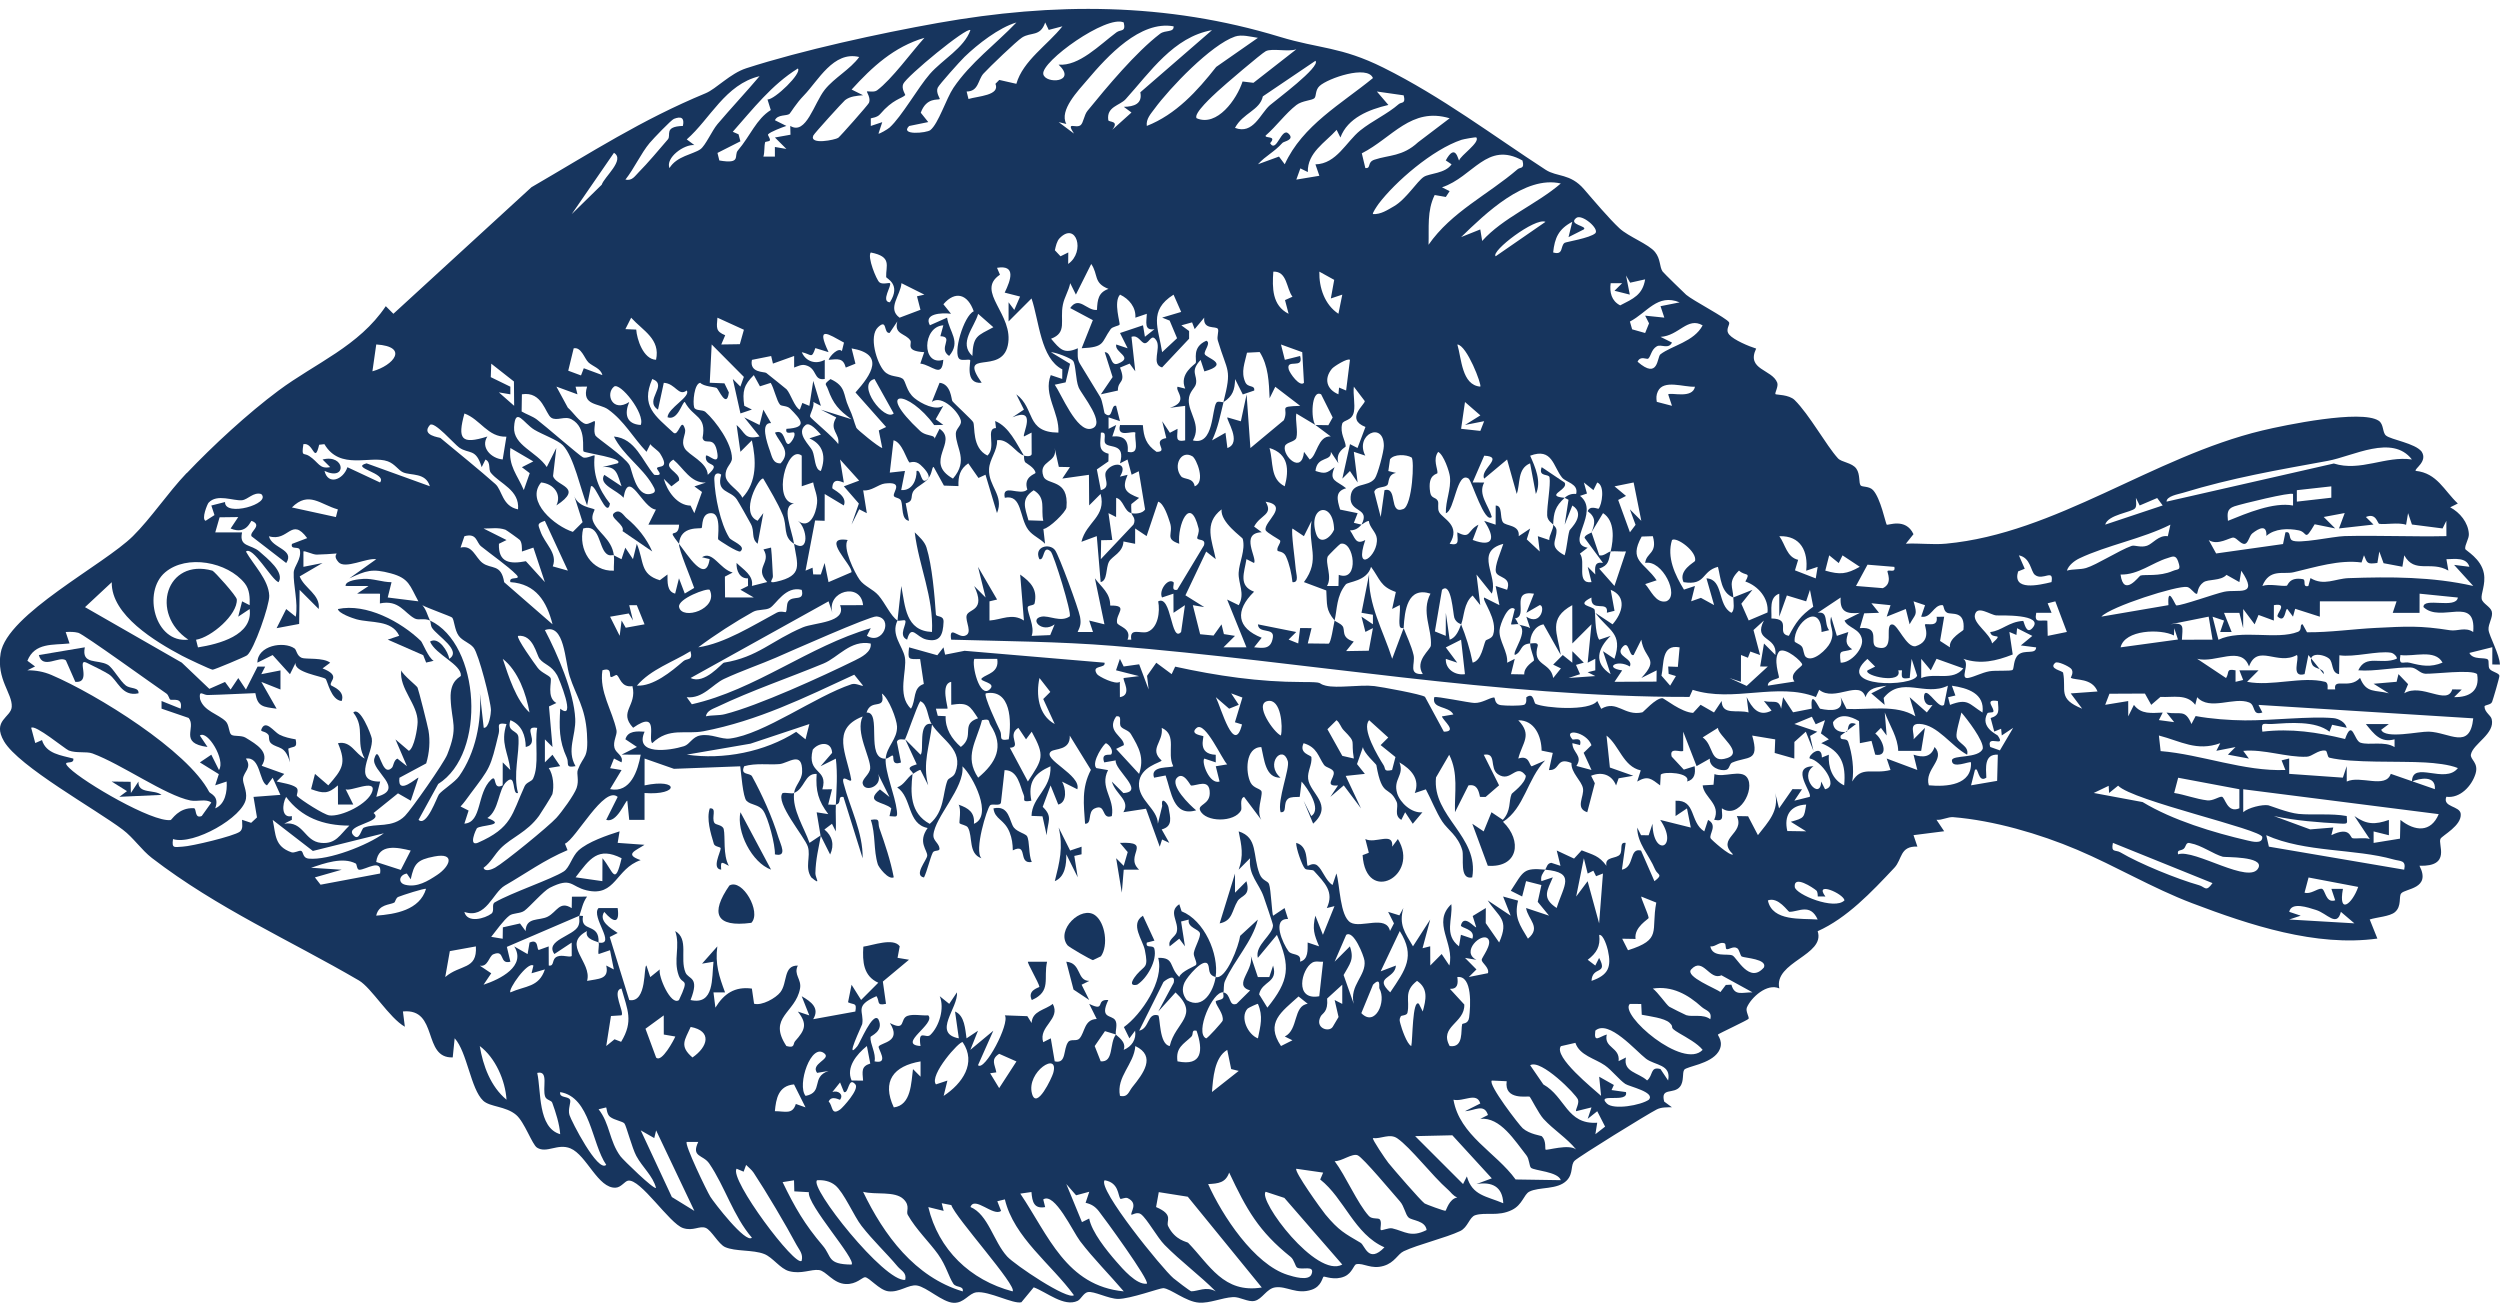 <svg viewBox="0 0 1024 537.35" xmlns="http://www.w3.org/2000/svg" data-name="Layer 1" id="Layer_1">
  <defs>
    <style>
      .cls-1 {
        fill: #17355e;
      }
    </style>
  </defs>
  <path d="M336.25,342.1c-1.01,5.73-2.1,9.55-2.27,15.56-.06,1.94,2.64,5.36-1.67,1.73-2.78-4.13-.14-8.5-1.41-12.59-1.21-3.9-13.56-18.17-10.35-21.96,1.41-.31,3.63.38,4.71,0-.81,6.79,4.16,14.21,6.31,20.4l4.68-3.13Z" class="cls-1"></path>
  <path d="M370.79,302.84l6.26,6.28c1.68-1.37-1.35-13.93,4.73-12.56-.98,9.03-4.01,16.03-1.59,25.12l-3.15-6.29c-.25-.26-2.4,1.09-3.12,1.58.15-1.32-3.99-2.3,1.58-3.9l-4.72-10.24Z" class="cls-1"></path>
  <path d="M636.17,214.9c-.06-.37-2.37-1.46-2.45-3.79-.14-3.9,1.5-12.38.97-15.59-.26-1.58-4.77-.03-3.21-4.17l9.38,6.31c1.84,2.96-8.61,5.44.03,6.25-3.9,3.53-4.51,6.04-4.71,10.99Z" class="cls-1"></path>
  <path d="M76.49,193.81c10.74-11.3,25.03-24.49,37.59-33.83,15.15-11.27,32.92-18.15,43.94-34.57l3.11,3.12,56.55-51.84c24.74-14.37,44.96-27.56,71.38-38.51,4.29-1.78,10.02-8.09,16.61-10.22,22.9-7.39,54.63-14.31,78.65-18.58,47.22-8.38,93.34-8.47,139.93,5.72,16.13,4.92,24.93,3.93,42.36,12.6,23.97,11.93,44.85,27.79,66.5,41.85,4.63,3.01,10.04,1.4,15.69,7.93,3.73,4.32,10.35,12.15,14.52,16.02,3.73,3.47,12.01,6.49,14.6,9.75,2.33,2.92,1.75,5.95,3.06,7.93.39.59,9.15,9.1,9.69,9.57,2.78,2.37,16.47,9.5,17.52,11.23.63,1.04-1.75,2.95.13,5.12s8.06,4.78,11.01,5.68c-4.2,8.74,6.53,8.45,8.63,13.96.59,1.56-1.12,4.28-.73,4.71.28.3,5.54.13,7.86,2.41,6,5.91,12.96,18.62,17.73,23.86,1.51,1.67,5.8,1.76,7.55,4.26,1.66,2.37.89,5.86,1.76,6.86.64.73,3.48.2,5.08,1.92,3.1,3.33,5.11,13.52,5.58,14.13.38.5,7.75-3.01,10.98,3.91l-3.13,3.91c5.42-.3,11.06.49,16.45-.02,45.05-4.21,84.56-35.54,129.52-46.35,9.33-2.24,40.56-8.69,47.7-4.01,2.15,1.41,1.49,4.78,2.97,6.05,2.04,1.74,11.94,3.14,14.63,6.61,2.62,4.05-3.1,7.02-2.44,7.88,8.8.92,11.57,8.02,17.26,13.37l-3.13,1.56c3.98,2.11,7.4,6.23,7.65,10.94.11,1.95-1.72,4.39-1.49,6.1.08.64,6.55,3.91,7.65,10.05.81,4.51-1.32,8.35-.91,10.43.38,1.91,3.65,3.18,4.15,5.18.58,2.32-1.55,5-1.34,7.49.21,2.41,4.61,10.26,4.66,14.22l-3.12-.04.02-7.07-9.41,2.34c1.47,3.06,6.41,1.63,7.58,2.72.6.56-.02,2.89.71,3.83.97,1.26,3.86,1.61,4.02,2.81.07.55-2.56,9.56-3,10.69-.55,1.41-3.14,1.1-3.11,1.97.1,2.35,2.54,3.47,2.94,5.08,1.48,6-7.54,10.02-8.5,14.44-.47,2.15,3.29,3.34,1.88,7.96-1.52,4.96-6.3,10.18-11.96,9.42-1.67,4.39,5.6,3.64,5.9,7.03.43,4.79-7.48,8.77-8.27,10.15-1.27,2.21,4.57,11.47-8.63,11.08,4.92,9.51-5.78,9.24-7.49,11.32-1.09,1.32.32,5.19-2.55,7.66-2.12,1.82-7.49,2.08-10.34,3.02l3.14,7.82c-25.14,3.47-52.28-5.53-75.81-14.46-16.26-6.17-31.47-15.27-47.17-21.92-15.52-6.58-34.23-12-50.75-13.35-2.17-.18-4.55,1.3-6.85,1.09l3.14,4.68-12.56,1.6,1.59,4.68c-7.27-.27-6.15,5.19-9.42,8.67-9.46,10.08-19.48,20.64-31.43,25.99,3.27,9.85-18.13,12.61-15.7,23.45-4.98-2.33-11.61,3.74-13.3,7.82-.63,1.52,1.12,4.05.69,4.62s-11.99,5.94-12.54,6.44c-.28.26,2.74,3.17.17,7.11-3.28,5.02-13.01,5.93-13.98,7.32-.89,1.29.03,4.67-1.71,6.9-2.58,3.31-8.09.13-6.49,6.13l3.17,2.33c-2.05.02-4.3-.08-6.19.87-3.79,1.91-31.63,19.12-33.62,20.98-1.87,1.76-.41,5.16-3.25,8.11-3.83,3.97-11.36,2.52-15.39,4.62-2.21,1.15-2.77,5.35-7.07,7.47-5.7,2.82-10.86.78-15.09,2.17-2.36.78-2.97,4.97-6.1,6.46-5.91,2.82-17.22,5.49-23.13,8.27-2.55,1.2-3.67,4.66-8.24,6.02-5.15,1.53-8.13-1.28-11.17-.7-1.12.22-1.63,3.61-4.83,5.02-4.06,1.79-8.21-.13-8.59.08-.53.3-.82,3.96-4.83,5.34-6.22,2.14-10.24-1.58-14.94-.95-3.63.49-5.29,4.84-8.51,5.55-2.72.6-6.02-1.73-8.83-1.56-4.69.29-9.45,2.58-13.96,2.27-5.31-.36-11.55-5.72-14.58-5.94-1.28-.09-13.63,4.47-18.58,4.42-3.91-.04-9.91-3.31-12.38-2.79-1.78.38-2.78,2.94-4.17,3.59-5.53,2.62-12.69-3.61-17.96-5.55l-5.06,6.12c-3.34.85-13.28-4.7-18.37-4.08-3.22.39-5.06,4.53-9.45,4.3-4.53-.23-10.92-6.42-14.92-7.08-3.42-.57-7.19,2.97-11.81,2.36-3.68-.49-7.82-5.78-9.52-5.76-1.07.01-3.51,2.98-7.85,2.79-5.2-.22-8.03-5.37-10.97-5.73-3.33-.41-7.16,1.79-12.23.46-3.65-.95-6.7-5.67-10.23-7.04-4.65-1.81-11.81-.94-16.02-2.83-2.68-1.2-5.62-6.95-7.93-7.86-2.55-1.01-5.09,1.46-9.29.07-5.59-1.85-17.44-20.36-22.54-19.41-1.34.25-2.79,2.74-5.03,2.87-7.24.42-11.9-13.34-18.53-16.09-5.27-2.19-9.72,2.19-13.7-.31-2-1.26-5.13-10.52-8.58-13.43-4.25-3.59-10.69-3.19-13.47-5.79-5.14-4.81-6.54-19.9-11.69-25.58l-.79,7.84c-12.5.45-5.73-20.23-20.4-18.82l.79,6.26c-6.36-3.58-13.68-15.95-18.81-18.95-28.35-16.56-57.77-29.41-84.8-50.17-4.23-3.25-7.56-8.31-11.94-11.61-11.21-8.45-42.53-25.8-48.62-36.16-5.05-8.6,2.9-9.81,3.15-14.14.32-5.48-6.32-11.28-4.55-21.99,2.64-16.01,42.31-36.19,54.16-47.9,7.43-7.35,14.25-17.68,22.04-25.88ZM14.34,272.99l-3.13,1.57c3.41-.04,6.74.57,9.87,1.91,18.62,7.97,55.77,30.98,64.61,47.91.4.77,4.36,1.69,2.46,6.72,4.09-1.68,4.97-6.89,4.68-10.99l-4.69,1.56,1.49-4.58-7.76-4.81,4.68-3.16,3.14,6.28c2.83-4.05-4.74-16.52-7.83-14.12l3.14,4.68c-11.96-1.58-4.42-7.85-7.72-11.89l-11.11-3.81v-3.13s7.83,3.14,7.83,3.14c1-5-3.53-3.19-4.29-3.74-.48-.34-.62-1.82-1.56-2.46-5.23-3.56-33.93-24.32-36.08-24.88-1.69-.44-3.44-.41-5.16-.32l1.57,4.69c-6.83.73-14.24-.43-17.26,7.09l3.14,2.33ZM12.78,298.14l1.66,6.21,2.76-1.21c1.67,5.64,7.86,6.23,12.83,7.57.56,3-5.62-.01-1.58,3.93,6.02,5.87,33.97,22.23,41.43,21.25.56-.07,3.2-5.19,9.54-4.85,1.19.06.13,4.46,3.21,3.2l3.93-5.5c-2.06-1.68-5.79-.29-8.55-.86-10.32-2.1-28.14-14.83-40.12-19.26-2.5-.93-6.58,0-9.73-1.22-1.47-.57-13.86-10.86-15.39-9.27ZM176.08,254.16c-2.33-1.09-4.58.03-6.19-.82-4.28-2.24-6.41-7.82-14.29-6.18l.06-3.98-9.41-.03,4.7-3.11-9.41-.03c-.14-2.36,5.75-2.81,7.31-2.9,3.86-.23,7.67,1.35,11.52,1.36l-1.56,6.26,12.56,1.57c-3.52-6.37-3.7-9.41-11.28-11.45-7.69-2.07-10.09-1.15-16.98,2.03l10.99-7.82c-3.94-.66-12.76,4.21-15.46,1.19-4.14-4.64,5.06-3.52-8.89-3.08-1.62.05-5.03-1.76-5.47-1.27v6.27s7.83-1.56,7.83-1.56l-9.37,5.49c2,5.02,8.56,7.41,7.8,13.35l-7.82-7.84-.19,13.96-9.24,1.73,3.93-7.83,3.91,3.13c1.07-5.77-1.06-12.85-.83-18.11.11-2.58,3.25-5.42,2.52-9.19-.35-1.76-3.94.09-3.24-2.51l6.24-2.37c-6.55-8.89-7.57,1.67-15.67-.77,1.16,5,10.73,5.28,7.08,10.97l-14.22-10.98c-.93-1.89,4.77-4.43.07-6.28-.49-.19-1.96,5.91-8.62,3.12l3.12-4.69-7.64.1-1.77,6.17h10.98c-1.35,6.12,3.66,4.78,7.1,7.84,3.13,2.78,10.45,8.48,7.84,12.58-2.86-.99-10.64-15.07-13.35-12.54,3.08,5.47,9.29,11.5,9.54,18.08.15,3.87-6.27,22.2-9.08,24.39-.81.63-13.33,5.86-14.09,5.9-.69.04-10.9-4.82-12.56-5.71-10.83-5.77-29.04-16.62-28.78-30.12l-10.95,10.21,39.64,22.73,11.28,10.74,6.43-2.83,2.28,3.11,3.15-4.7,3.13,4.7,4.77-9.4h3.12s-1.6,3.11-1.6,3.11l7.86-1.55v7.83s-7.84-3.12-7.84-3.12l6.26,10.98c-5.5-.78-7.76-.72-8.71-6.38-6.55.24-13,.63-19.5.78-1.92.05-3.73-2.4-3.15,1.65,1.5,4.96,7.43,6.08,10.51,9.12,1.49,1.47,1.23,4.74,2.34,5.51s4.05.12,5.81,1.19c4.55,2.78,10.16,5.94,6.59,11.52l9.25,3.32-3.12,3.1c2.38.62,6.04,1.05,7.95,2.41,1.39.99,0,3.19.38,3.54,1.87,1.78,10.93,7.61,13.24,7.94,4.79.67,16.07-4.64,17.65-9.98,1.49-5.07-9.21.41-10.97-.74l3.13,6.27h-6.26s-.03-7.85-.03-7.85c-4.14,3.61-5.94,3.37-10.99,1.55l1.6-6.25,5.46,4.7c5.8-6.61,7.48-9,3.95-17.26,5.34-1.14,7.02,4.37,10.97,6.27-3.89-6.64.36-12.46-4.69-18.83,2.74-2.83,7.34,9.14,7.58,10.61.93,5.82-8.66,17.85,3.42,17.65l-1.57,6.26c12.38-3.17-2.33-10.62-.81-15.69,2.05-6.82,2.81,8.37,7.26,3.7.57-.6.67-3.03,2.18-3.67l3.91,3.11-4.7-10.98,5.49,4.69c2.18-1.07,3.55-9.24,3.59-11.77.13-7.27-7.58-13.58-6.73-21.19.76,1.96,6.36,6.28,6.7,7.06.45,1.04,4.12,15.56,4.47,17.53.77,4.31.36,9.29-.93,13.51l-10.97,5.89c-.96,7.68,7.48-.43,7.8-.03l-3.14,9.42-5.25-3.01-10.01,8.06c4.65,3.79-12.2,4.8-8.27,9.08,2.53,2.76,3.19-2.64,4.28-3.08,4.86-1.97,11.73.34,16.86-4.83,2.58-2.6,15.9-21.58,17.3-25.08,4.67-11.62,1.8-12.83,1.4-22.99-.3-7.75,4.18-8.78,4.21-9.32.25-4.69-10.34-8.6-12.64-14,3.52-2.29,7.5,4.28,7.86,7.06,5.3-3.33-4.88-9.4-7.01-12.63-.69-1.05-.5-2.36-.86-3.06,20.57,9.64,23.25,54.48,3.36,66.95l-8.06,14.69c3.29,3.13,7.64-9.54,8.37-10.46,1.42-1.79,6.52-4.93,8.27-7.43,6.73-9.56,9.26-22.34,8.49-33.92l1.57,14.12c2.22.29,2.98-6.06,2.96-7.22-.06-3.73-5-22.96-7.08-25.58-1.65-2.08-4.52-2.72-6.11-4.88-1.74-2.38-1.82-6.59-2.72-7.49-.47-.47-10.23-3.94-12.2-5.06,1.68,1.88,2.11,4.23,3.14,6.27ZM100.23,238.91c-7.03-8.77-23.75-11.99-32.6-4.47-9.38,7.97-4.21,29.15,9.52,27.56-15.97-10.62-9.04-33.51,9.86-28.26.74.21,9.92,10.38,9.99,11.8.31,6.24-10.43,15.49-16.7,16.5l.79,3.13c8.43-1.35,22.62-4.89,21.17-15.71l-4.69,3.12,1.6-6.27,3.09,1.58c.1-3.09.02-6.43-2.03-8.98ZM70.87,343.67c-.61,4.07.62,3.26,3.89,3.12,3.72-.16,20.93-4.28,23.44-6.11,1.53-1.12.92-3.33.94-4.89l3.73,1.24,2.39-2.22-1.42-8.4,11.01-.83-3.17-7.01-2.33,3.12c-3.3-1.42-2.52-11.91-8.64-10.97,2.67,3.77-.95,5.41-1.17,8.27-.15,2,1.69,4.83,1.21,8.12-1.1,7.62-21.54,19.23-29.88,16.58ZM85.42,205.92c-.47.52-3.02,6.66-1.21,7.4l3.64-2.34-1.29-3.92,5.61-1.43c-.2,6.25,19.18.71,14.81-3.28-3.15-.94-5.48,2.3-7.83,2.54-3.63.36-10.25-2.8-13.72,1.03ZM111.7,335.83c1.3,5.97.65,10.84,7.7,13.27,1.16.4,3.02-.81,3.84-.61,1.26.31.45,2.95,3.31,3.21,8.07.72,24-5.46,30.68-10.39l-29.08,7.24-16.45-12.71ZM119.55,335.8l-3.13,1.57c8.01-1.13,8.15,7.21,15.08,7.87,6.12.58,7.72-3.36,11.6-7.07-10.71,0-19.7-3.36-25.91-11.76-1.66,2.96-1.99,8.85,2.35,7.87v1.53ZM138.39,208.65c-7.17-1.99-11.94-7.7-18.83-.8l18.03,3.94.8-3.14ZM124.27,181.93c-.82,5.47.05,3.35,2.34,4.83,3.99,2.59,4.14,5.5,8.64,4.57l-3.13-3.11c9.32-2.43,10.17,9.12.8,4.67,1.43,6.01,7.7,3.6,9.38-1.52l13.35,6.25c3.1-3.84-12.46-5.99-5.51-7.83l25.94,9.38c-1.76-5.74-7.7-4.27-11-5.71-1.9-.83-3.3-3.42-6.25-4.5-7.13-2.6-19.53,3.87-25.95-7.03l-2.15.24c-1.95,8.21-2.23-1.1-6.46-.24ZM145.68,353.68c-5.34-2.76-12.77-.09-18.27,1.75l12.55.81-10.98,3.14,2.32,2.99,24.38-4.58c1.04-6.52-5.96-1.46-8.52-1.53-1.07-.03-.93-2.3-1.47-2.58ZM154.11,141.09l-1.57,11c8.67-2.37,15.11-10.13,1.57-11ZM161.51,369.69c-1.87,1.02-6.35.59-7.42,5.36,7.87-.58,17.82-2.28,20.41-10.96-.48-.39-9.8,2.62-11.37,3.28-1.03.43-1.22,2.1-1.63,2.32ZM168.22,348.39c-5.24-1.24-13.19-3.09-14.12,4.68l10.07,3.25,4.06-7.93ZM166.64,357.8c-3.14.52-3.8,3.83-.64,4.61,4.84,1.2,9.28-1.53,13.07-4.05,5.18-3.43,7.7-9.27-1.22-7.54-7.14,1.38-8.22,2.99-9.62,9.34l-1.59-2.36ZM176.09,174.08c-3.8,4.3,4,5.06,4.3,5.31,7.32,6.08,16.09,13.17,22.5,18.86,2.85,2.53,2.76,9.09,9.3,10.38.71-7.92-7.36-10.44-11.07-14.89-1.31-1.58.14-4.3-2.27-5.52l-1.55,3.13c-2.36-7.9-5.15-5.22-9.21-8.03-1.93-1.34-10.34-11.09-11.99-9.23ZM184.25,389.58l-1.88,10.62c6.15-5.32,13.15-2.85,12.55-12.55l-10.67,1.93ZM192.45,325.49c-1.23,1.63-2.39,3.36-3.81,4.85l3.3,1.67-1.73,5.36c7.32-.52,4.99-12.51,10.98-18.06,2.56-2.37.38,4.65,4.71,2.36l.02-9.41,3.11,3.13c-.86-7.41-4.15-10.92-1.56-18.83-4.71-.76-2.54,1.13-3.18,3.8-3.49,14.54-3.41,13.88-11.85,25.12ZM190.23,219.63l-1.6,4.68c4.91-1.27,6.04,4.04,8.99,6.26,3.57,2.69,7.66.23,8.89,7.91l19.81,17.24c-2.4-9.4-6.77-16.54-17.26-17.28-.91-2.72,4.97-.49,2.36-3.13-3.44-3.48-10.27-8.23-14.38-11.55-2.02-1.64-1.62-5.55-6.81-4.13ZM190.23,169.37c-2.89,10.5-1.38,12.83,9.4,9.43-2.9,4.37,1.46,8.95,6.27,9.4l1.52-9.34c-7.57.33-10.71-7.15-17.19-9.49ZM325.25,324.82c.38-3.16,3.21-5.17,3.3-8.63.22-9.02-5.72-3.5-9.36-3.21-4.45.35-9.56-.51-14.36.86-1.77,3.87,2.34,2.57,3.21,4.15,3.98,7.23,8.29,16.67,10.8,25.01.89,2.95,3.84,8.17-1.44,6.95.18-3.9-2.77-15.06-4.81-17.96-1.8-2.56-4.98-2.15-6.82-3.98-1.47-1.47-2.21-11.55-2.56-14.13l-27.16,1.03-12.03-4.21v10.99c14.32-3.02,14.22,4.2-.02,3.13v11.01s-6.27,0-6.27,0l-.79-7.87c-.84-.03-4.27,9.38-8.64,7.85l4.7-9.4c-5.54-4.81-17.15,17.37-21.6,19.16l1.06,2.65c-9.59,4.04-17.04,9.53-25.65,14.49-5.03,2.9-7.66,13.87-16.61,10.82,1.23,4.8,8.49,2.66,11.06.72,1.49-1.12-.08-3.78,1.4-4.64,6.9-4,23.35-9.5,28.27-12.67,2.37-1.53,3.4-6.19,6-8.58,3.85-3.54,11.77-6.23,16.85-7.84l-.78,4.72,10.99.79c-3.57,2.42-8.52,3.89-1.57,6.28-10.29,3.47-10.19,15.19-22.11,12.38-6.63-1.56-6.05-5.63-15.17-1.03-2.45,1.23-8.15,7.75-10.3,9.35-1.73,1.29-4.71.86-6.24,2.06-2.35,1.83-5.44,6.21-7.4,8.66l4.7.78.07-4.67,7.02-1.59,2.31,3.12c.12-5.85,5.54-4.12,9.03-5.9,3.76-1.92,4.89-6.67,9.84-3.49l.09-4.69,6.19-.04c-1.79,2.49-2.17,5.13-3.14,7.84l-29.7,12.75,1.44,6.08c-4.8,1.26-1.95-5.17-7-3.04-1.77.74-2.19,5.33-5.53,4.65l4.69,3.13-3.15,4.68c6.87-2.26,17.56-7.63,12.57-15.68l5.47,3.14.81-4.72c3.98-1.81,2.76,3.09,3.82,3.01l4.01-1.44.03,7.84c2.55.37.95-2.68,3.53-3.71,2.06-.82,4.8.48,5.88-.17l-.03-5.52-7.07,4.68c-4.06-5.59,7.88-7.38,9.77-11.45.87-1.89.17-3.44.46-4.23l1.49.09c-1.3,6.99,6.85,2.51,6.36,10.9-.25-.49-5.82-1.16-4.74-4.7-10.59,5.59,2.26,12.72.04,20.4,4.65-.93,9.15-.53,7.85-6.3l3.12,1.61-1.57-7.88-4.69,1.59c-.33-1.33.4-3.91-.01-4.72,7.59,1.26-3.31-10.63,0-14.13h7.83c.91,6.47-1.62,6.09-5.49,1.57-2.48,3.71,2.69,6.73,5.5,8.64l-3.26,1.64,7.99,25.83c7.45,1.25,5.77-14.14,7.04-14.14l1.57,4.74,3.91-3.16c-.79,2.6,4.52,15.07,7.85,12.56,4.59-9.76,1.4-5.79-.12-10.1-2.28-6.48.74-11.84-1.41-18.16,5.68,3.27,1.8,11.12,4.19,16.95,1.23,2.99,5.94,1.54,2.08,11.3,9.84,2.21,8.65-9.09,9.4-15.69l-4.69.79,6.26-7.07c-.97,7.19.75,12.35,3.16,18.83h-4.74s.79,6.26.79,6.26c3.46-5.68,7.94-8.77,14.94-7.81l.9,6.2c3.15.92,8.9-2.28,10.78-4.72,2.99-3.88,1.12-11.05,7.14-10.9-1.84,3.74,1.61,5.51.91,9.39-1.83,10.08-13.42,11.7-5.59,23.56,3.65,1.01,2.63-.95,3.57-2,4.04-4.52,5.18-6.96,1.12-12.11l4.69,1.56-3.11-7.85c3.91,2.25,7.46,4.87,4.7,9.41l17.27-3.14c.68-3.82-.48-2.59-2.99-3.79l1.44-7.19,3.91,6.24,7.04-7.06c-6.06-2.71-6.54-8.55-6.12-14.78,3.81-.51,12.34-3.77,14.9-.15l-.89,4.73,4.69.78-10.71,8.94,1.29,9.13c-4.08.82-2.41-.82-3.89-3.15-9.39,4.11-4.96,6.17-5.85,11.43-.1.58-7.42,15.64-1.98,9.04,1.07-1.29,6.26-14.15,8.58-11.03,2.46,4.9-3.16,6.84-3.2,7.26-.28,2.73,2.37,6.74,1.65,10.01,6.27,1.34,1.16-5.31,1.71-6.12,1.16-1.7,9.54-1.81,4.57-9.58,6.77,3.54,3.92-1.78,7.24-2.94,2.41-.84,5.83-.01,8.46-.21,3.37,3.4-13,11.94-3.15,12.56-1.14-7.28,2.22-2.83,3.99-4.51,3.7-3.51,5.93-11.01,3.88-15.89l3.89,3.14,3.16-4.71c.63,6.32-10.24,16.75.77,18.83l-1.55-10.98c3.99,1.63,4.15,7.37,4.71,10.98l4.69-3.12-3.13,7.83,9.41-7.83-6.27,14.11c2.65,2.82,13.18-17.15,10.99-20.41l9.22.34,1.74,2.79c.26-5.01,5.51-5.27,8.67-7.83,3.4,6.34-5.99,9.16-3.92,15.7l3.11-1.59,1.6,9.43c4.95,1.17,3.37-5,5.53-7.92,1.04-1.41,3.45-.11,4.63-1.44,2.26-2.55,1.89-7.82,7.05-7.99l-3.09-6.19c7.11,3.5,2.26-2.03,7.84-1.57-3.69,7.69,1.28,5.98,2.8,8.21,1.19,1.74-.12,4.8.34,5.91l-4.51-1.38-4.21,6.11,2.46,6.25c5.49.51,3.45-7.44,6.25-10.98.26.63,4.47,2.83,3.16,6.28,3.26-1.26,5.29-4.32,4.68-7.84l-2.33,3.13-2.26-4.61c7.11-5.1,16.62-19.03,14.05-28.36,6.79-.2,4.34,3.71,8.62,7.83.77-2.33,6.6-4.44,6.9-4.95.6-1.03-1.21-3.47-.92-4.98.49-2.51,2.86-6.38,2.49-7.99-.4-1.73-5.21-2.23-4.57-5.58l-3.14.78,1.58,10.17-2.33-3.13-3.92,3.14c-.85-2.87,2.33-3.78,2.88-5.88,1.08-4.09-3.73-8.29,1.05-11.37l.94,2.9c9.22,3.63,15.35,17.38,13.95,26.92-3.45-.94-2.28-3.55-3.15-5.18-1.65-3.08-8.58,5.12-9.62,7.47-1.15,2.61-.79,4.95.97,7.19,6.65,4.03,10.96-3.79,11.8-9.48,4.39,1.2,9.56-13.04,10.04-16.87l7.24-6.67c-2.26,9.04-9.47,16.35-13.43,25.09-.77,1.7-.31,3.66-.7,4.73-4.35-.7-11.85,16.7-7.06,18.84.45.2,6.68-6.76,6.78-7.24.57-2.73-2.66-6.1-2.85-7.74-.09-.78,2.68-.56,3.11-1.72.29-.79-.17-1.66,0-2.13,3.36.54,2.05,5.98,5.46,4.68l5.53-5.48c-7.54-2.19,2.49-8.89.02-14.9l3.15,9.42h4.68s1.56-4.7,1.56-4.7c2.18,7.21-4.57,6.23-5.72,11.77l3.38,5.46c8.97-11.14,9.59-16.79,3.91-29.8l-7.82,9.41c-1.31-5.28,6.22-9.34,6.21-13.35,0-.62-3.26-10.08-3.82-11.71-1.9-5.44-6.33-8.87-5.56-15.75l-4.68,4.7c2.13-5.93,1.19-9.77,0-15.7,8.05,2.54,5.61,9.8,8.56,17.4,1.15,2.97,3.37,2.75,3.89,4.2.81,2.25,1.16,12.33,1.68,12.94l4.68-3.13,1.42,4.48c-6.77-.24-2.15,10.07.18,13.21,1.4,1.88,5.43.49,4.73,4.26,3.48-.86,3.1-4.89,3.12-7.84l4.69,1.57c-2.06-4.91-2.81-7.02-1.54-12.56l3.1,7.84,4.74-11.75-3.14.79c3.1-6.67-.82-10.25-5.3-15.24-.56-.63-2.88-.17-3.63-.89-1.18-1.15-3.69-8.31-3.63-10.57,5.09,1.31,4,7.98,4.71,9.42.09.18,2.21-1.55,3.94-.18,2.2,1.75,3.4,6.27,6.26,8.01l1.58-4.73c1.46,4.62,1.36,17.49,5.8,20.1,4.2,2.47,14.66-3.28,16.15,3.47l1.62-3.12-2.39-4.72,4.61,1.44,1.64-3.01c-1.95,6.85.59,9.98,3.93,15.69l7.06-10.98-3.14,11.76,3.14-.79.03,7.86,4.66-4.7,3.15,4.71c2.27-9.13-7.28-17.49.81-25.12.67,6.15-3.13,12.48,3.14,17.26l.79-4.72,4.69,1.59c1.49-4.05-5-4.33-4.69-5.49,1.3-4.86,5.87,1.41,6.26.77l-1.44-4.56,5.38-3.28-.04,6.18,5.5,7.94c4.23-9.61-.11-10.21-4.69-17.25l9.41,6.27-3.11-7.85,6.14,1.69c-1.68,6.88.64,9.84,4.04,15.57,5.65-4.67-.03-7.77-.76-12.55l9.4,3.13-4.63-5.65,1.51-6.89-6.28-1.6-1.61,6.29-4.65-2.34c5.29-8.1,5.02-9.48,14.09-8.65-1.02,1.56-1.99,2.64-1.56,4.71l4.69-1.56c-2.25,5.4-4.71,8.39,1.56,12.55,2.95-9.41,7.98-14.53-4.69-15.69.69-1.05.77-2.59,2.5-2.81l3.76,1.23-1.54-6.28,7.1,3.31,3.12-3.38c4.78,1.92,7.01,2.11,10.15,6.34-.82-3.93,4.11-2.77,5.52-4.67,1.27-1.72-.42-5.15,2.35-4.72l-1.54,10.98c5.37-1.07,2.79-9.08,7.82-7.84l5.5,12.55c3.85-2.89,1.23-2.48.23-4.9-2.41-5.83-7.3-10.62-7.28-17.06l1.56,3.12,3.13.03,1.56-4.72c.32,14.14,10.99,9.79,3.16-1.57l12.54,3.13-1.57-7.85-4.68,3.14v-6.27c8.48-.41,5.72,8.74,11.77,12.55l1.55-4.7c4.07,2.24.27,5.81,1.04,7.54.23.52,8.12,7.58,9.18,6.57-7.08-6.81,5.08-8.34,1.56-15.68l4.61.08,4.03,7.73c4.27-5.48,8.72-9.93,7.07-17.23l1.58,6.27,5.48-7.88,3.93.05-3.14,4.68,6.28-1.57c1.26-1.66-8.36-12.46,1.57-12.53-6.29,4.05,2.83,14.49,3.15,6.27l1.57,3.14c6.09-1.28-1.75-11.92-6.29-12.6-.81-1.12,4.95-6.2,5-.4l2.84-1.15c-.35,5.1,1.43,10.27,6.28,12.57.8-8.59-1.19-13.98-9.39-17.29l3.12-1.57-3.25-2.43,1.67-5.41-3.81,1.66-1.56-3.08-7.18,2.97,9.4,3.18-2.97,1.72,1.4,6.11-3.14-7.86-4.68,4.21-.03,6.8-8.04-2.29.22-5.57-9.44-1.56c3.2,11.03-1.91,8.34-8.22,11.09-1.09.47-1.03,2.49-2.27,2.9-2.5.81-7.24-1.1-6.85-4.54l-5.43,3.07-5.48-14.1v7.84c-.96.82-5.84-1.78-4.72,2.36l4.97,5.33,4.43-1.39c.41,2.92.02,5.44-3.1,6.26,1.67-3.74-9.86-4.21-10.78-2.78l-.25,4.37c-3.62-2.67-4.98-4.17-9.4-1.57l1.46-4.57c-7.22-1.6-8.76-10.17-14.02-14.26l1.38,13.08,9.58,3.38-6,1.04-1.05,2.93c-1.68-4.33-5.71-5.81-10.23-3.97l1.53,3.05-3.1,11.89c-5.14-1.71-1.11-6.44-1.76-9.84-.59-3.1-4.88-6.27-4.71-10.33-6.41-2.66-4.48,3.17-9.21,2.89l1.56-7.03-4.58-.93c-.05-5.87-2.87-12.52-9.55-12.43,5.9,6.13,1.62,9.14,0,15.68,4.61-1.56,4.39,2.75,5.5,3.17l5.48-2.39c-7.31,7.56-8.46,19.55-17.24,25.13,8.06,7.81,6.18,18.91-6.23,18l-6.35-17.21,4.67,3.14,3.19-7.85,4.65,3.12c3.49-3.8,2.31-7.51,3.6-10.59.19-.45,5.66-4.22,5.82-7.46-3.98-5.55-6.08,3.08-11.45-.66-3.59-2.5-.29-8.95-5.78-7.95l6.27,12.52-5.51,4.76-2.31-.03c-.54-2.73-1.31-5.34-4.72-4.7l-5.52,10.98c-.23-8.11,1.48-15.89-2.37-23.53l-5.4,9.29c-1.66,16.02,17.78,24.12,14.83,40.94-5.49,1.14-3.24-8.29-4.07-11.13-1.75-6-5.95-8.31-8.24-11.81-2.43-3.72-4.53-9.08-6.68-13.13l-4.54,1.52c2.26-5.67-1.47-9.75-6.28-12.55,2.13,5.33-2.7,6.78-.94,12.62,1.18,3.94,5.99,8.29,10.35,7.81l-3.95,4.7-3.12-4.72-1.56,3.13c-3.26-1.86-.95-5.28-1.94-7.43-3.18-6.96-5.91-1.18-8.29-15.01-.08-.45-5.26-5-5.49-7.38l-2.44,6.96,3.22,4.02-7.85.83,6.27,13.31-7.06-9.42-5.49,4.69,3.13-4.67c-5.88.49-1.29-3.07-1.77-5.42-.32-1.59-3.11-1.8-3.96-2.99-2.31-3.24-2.76-7.26-8.37-8.89-2.04,4.29,3.1,4.83,3.2,5.71.34,3.03-1.7,5.8-1.34,8.87.72,6.07,10.61,10.62,2.05,18.37l-3.91-9.38,3.14,6.26c4.44-2.78-1.58-11.5-3.96-14.11l-.76,6.26c-1.42.08-3.67-.09-4.72.73-2.37,1.86-.17,5.81-3.12,5.56-1.46-4.84,3.86-17.95,2.96-20.93-2.15-7.09-9.5,1.2-2.98,6.79-6.28.17-6.67-7.61-7.87-12.54-6.61,0-6.54,10.49-4.36,14.62,1.25,2.37,4.25,2.35,4.47,3.69.35,2.16-2.25,7.91-.11,11.5l-7.06-9.41c-1.98.65-.78,4.52-1.22,5.43-2.51,5.1-14.71,5.07-16.82.03-1-2.39,3.91-2.29,3.97-6.92.09-6.38-5.35-2.97-7.67-3.21-.34-.04-3-5.96-5.73-3.19-3.09,3.13,5.26,11.29,7.84,13.35-9.48,2.79-10.16-7.59-12.52-14.27l-4.73.91c-1.85-5.17,7.03-3.84,7.85-4.72-2.77-5.52,1.8-12.75-4.71-15.69.78,5.93-5.35,8.58-.05,13.36.01.82-8.91,2.38-9.27,9.37-.36,6.92,7.61,10.35,7.75,16.53l1.77-7.29c-.66-4.37,2.3-.98,2.57.55.77,4.35,1.88,7.82-2.79,9.08l3.12,5.5-2.96-1.38-.95,2.97-5.63-15.57-9.27,1.42c2.98-4.88-3.12-7.12-4.72-12.54l4.72,4.7c9.11-.54-3.76-9.58-3.13-13.38l-4.72.82c-1.48-4.23,2.5-2.73,2.89-3.32,1.03-1.56-.84-3.99-2.12-4.52-.61-.26-6.23,7.75-4.01,10.17l4.81.83c-3.61,7.16,2.86,11.49,1.56,18.83-4.43,1.63-2.21-5.36-7.05-3.12-3.08,1.42-.86,6.34-3.92,6.26-.54-8.03-1.5-14.6,2.39-22.06l-8.66-14.04c.31,6.15-6.07,5.19-7.68,6.49-3.88,3.14,12.53,9.61,10.78,15.49l-6.26-3.13c1.52,2.56,2.26,8.43-1.55,9.4l-3.14-7.83-3.23,8.76c4.29,4.14,2.01,5.79,1.62,11.64l-1.71-7.76-4.5-.18c.23-7.88,8.15-10.87,7.78-20.32-6.69,2.96-9.26,6.55-7.84,14.12-4.39.73-2.38-.69-3.12-2.37-1.57-3.56-2.28-10.22-7.85-10.17l-1.48,13.25c-.31,1.69-3.51.32-4.44,1.15-1.25,1.11-6.7,18.73-3.53,21.71-5.53-1.9-3.44-8.84-5.56-12.57-.61-1.08-2.98-1.2-3.45-1.83-.22-.31.83-5.86-.39-7.57,4.05,1.39,6.72,3.17,6.29,7.85,7.92-3.17-.33-19.53-4.71-23.55,1.01,8.81-11.37,20.77-11.89,28.17-.16,2.31,2.39,3.37,2.51,5.57.06,1.21-2.2.44-2.77,1.6-1.09,2.22-2.29,7.53-3.59,10.19-4.42-.83,1.19-7.13,1.32-8.9.17-2.29-4.03-5.51.18-11.37-8.46-1.63-6.32-12.47-12.47-16.63,3.05-1.18,3.8-3.8,6.28-5.49-.87,7.8-1.07,16.03,7.05,20.43,6.12-5.21,5.19-12.19,7.21-17.65.5-1.34,2.47-1.25,3.27-3.38,3.54-9.38-5.38-13.11-9.68-19.81-1.79-2.8-1.58-8.32-4.69-9.41-1.5,2.27-5.73,15.07-6.3,15.69-.18.19-2.9-.71-3.26,1l1.68,8.41c-4.17,1.46-2.72-2.42-3.38-2.8-.51-.3-1.75,1.19-2.9,1.24.38-5.06,4.84-7.98,4.65-13.19-.1-2.91-3.38-11.59-6.21-13.5,1.66,7.26-4.44,1.74-6.28,7.82,6.45-.56-.66,19.25,7.84,18.87-.4,5.22,3.83,14.91,4.59,21.35.37,3.11-.34,2.26-3.03,2.19l.74-3.19c-2.94-2.81-11.19-2.18-4.65-7.76l3.91,3.11-4.68-9.42c2.12,5.08-5.6,7.79-6.31,3.88-.34-1.87,2.93-3.71,3.08-6.19.27-4.36-6.21-14.76-3.08-21.25-13.2,5.15-6.45,15.44-4.68,25.89,0,1.8-4.33-3.02-3.13,1.55,2.66,10.1,8,20.14,7.8,30.65l-7.85-25.11c-2.77-.51-.39,2.59-3.12,3.13.28-6.39.75-12.38,0-18.84l-6.27,3.12,4.74-5.48c-.22-4.98-5.61-4.32-7.94-1.29-2.57,10.27,6.57,7.49,3.94,16.22l3.95-.02-1.56,6.27c1.01-.05,2.21.2,3.14.01-.16,3.64.13,7.34-.02,10.98l-1.57-3.13-3.1,2.35c3.26,2.58,4.18,6.32,2.35,10.24l-3.95-7.88-1.57-9.41,4.76.75c-4.09-5.41-5.22-9.51-4.77-16.46-4.99-.37-4.83,6.22-9.41,7.84ZM195.3,339.3c-.28.34-3.56,7.44.37,5.92,14.08-6.15,13.91-11.61,19.2-23.16.82-1.78,2.88-1.85,3.49-3.15,2.61-5.55.59-14.55,1.67-20.77-6.71-1.15,1.68,6.33-4.68,7.84-.07-4.63-1.57-9.07-6.28-10.99-1.67,5,3.06,3.94,3.28,6.99.49,6.84-2.26,15.19-.17,22.84-2.63.95-.6-8.3-4.66-4.69-3.51,3.12-2.99,11.76-7.9,14.93,8.51,3.15-3.1,2.78-4.31,4.24ZM196.51,428.46c1.33,8.05,4.46,16.61,10.96,21.98-.48-7.86-4.57-17.22-10.96-21.98ZM205.06,347.49c-2.38,2.37-4.04,5.85-6.99,7.96.51,1.8,3.47.66,4.68-.03,3.93-2.22,21.9-16.87,25.13-20.4,2.19-2.39,7.31-9.39,8.3-12.25,1.12-3.24-.12-5.79.49-7.41,2.38-6.31,4.42-4.22,3.75-14.85-.68-10.92-4.46-15.35-7.08-23.52-1.98-6.19-2.05-21.82-10.15-18.91,5.11,9.77,11.94,25.4,12.43,36.38.31,6.86-3.64,12.83.12,19.36-4.49.86-2.53-1.2-3.56-3.42-3.26-7.08-3.13-12.39-2.71-20.13,6.82,5.4-.58-12.51-1.25-13.67-2.41-4.19-5.22-4.26-7.18-6.73-1.37-1.73-2.59-10.08-8.85-9.42-.83.83,6.85,11.5,8.06,13.11,1.5,2,4.62,3.02,5.24,4.09.76,1.3-1.83,7.97,2.4,10.3l-3.02,1.41,1.43,16.61-3.11-3.12v9.41s3.1-3.12,3.1-3.12l3.16,4.68-4.68.77c1.9,2.81,2.23,7.56,1.49,10.69-.12.53-4.83,8.01-5.49,8.91-4.98,6.79-11.03,8.62-15.72,13.3ZM207.03,216.98c-3.01-1.05-5.9-.46-8.97-.5l9.42,4.72-3.12,1.53c-.32,7.81,4.61,8.4,11.04,7.14l7.78,8.57-4.71-14.14-4.69,1.61c0-1.51.08-3.48-.82-4.69-.22-.29-5.58-4.12-5.93-4.24ZM201.22,148.96l-.2,5.52,8.02,3.91v3.12s-4.7-.79-4.7-.79l6.26,5.5-.09-9.96-9.3-7.31ZM205.93,269.86c2.38,7.13,5.45,16.96,10.96,21.98-1.34-7.55-4.64-17.05-10.96-21.98ZM218.49,395.5c-2.33-1.84-10.51,9.84-9.42,10.98,6.18-2.78,11.66-2.01,14.12-9.41l-5.47,1.58.77-3.16ZM209.06,183.5c-.86,7.45,2.8,10.9,5.49,17.23l2.43-6.92-3.21-2.44,4.67-2.38-9.38-5.49ZM278.15,222.75c-5.86-7.47-.16-1.47,0-7.84l-12.56-.02,3.07-6.17c-5.53-.47-11.15-17.3-13.27-4.82-2.36-3.04-10.52-5.33-7.87-9.41l7.07,4.69c-1.69-4.57-1.82-8.47-7.84-7.85l6.27-1.57c2.8-2.08-13.46-4.22-13.98-4.84-.76-.9,1.52-9.69-4.95-13.18-2.78-1.5-5.95.84-8.27-.63-2.46-1.56-3.62-10.96-12.05-9.61l-.11,7.04c2.03,1.2,4.35,1.88,6.25,3.3,3.14,2.36,17.77,15.08,18.91,15.52,1.57.6,4.39-1.22,4.76-.74-.86,7.6,1.64,13.82,6.27,19.66-1.25,6.72-5.96-8.5-7.81-7.09l-1.57,7.83c-2.72-6.55-5.31-19.81-9.92-24.64-2.02-2.11-8.5-4.45-11.69-6.37-4.33-2.6-7.77-9.66-8.29-1.09-.45,7.5,9.21,10.07,13.39,16.37l3.91-7.81-1.34,11.48c1.04,4.2,12.91,4.44,1.37,12.06,2.23-4.63-1.13-8.89-6.26-9.41-6.55,7.79,5.77,17.96,13,20.24l3.99-3.98-3.68-11.55c1.26,5.47,7.75,5.62,8.59,6.37.17.15-1.44,2.44-.74,4.51,1.64,4.83,7.74,7.33,8.64,14.25-.65-.28-1.74.55-3.17-.76-3.15-2.9-2.53-12.19-9.39-10.24-2.15,8.61,3.47,17.72,12.55,17.29-.1-2.05.27-4.28,0-6.29,1.07.46,2.05,1.14,3.13,1.6l1.56-4.73,3.14,4.7,1.57-6.27c3.09,7.21,1.14,12.43,9.44,14.91l-3.13,2.33,6.26-4.69c.04,2.95-.33,7,3.14,7.84l1.57-6.27,2.37,6.24,3.86-2.3c-1.23-3.71-6.38-15.67-6.22-18.08,3.36,4.29,10.99,16.79,12.55,6.27l-3.13-.76c4.35-2.88,7.24,4.85,12.57,6.27l-3.19,1.66.06,8.53,11.77.02-5.48-3.17,3.12-1.56-.02-3.11c-3.3.22-4.87-3.16-4.67-6.31,2.7,2.68,7.07,5.13,6.28,9.42l6.27-1.59c-5.59-5.89,1.95-7.8-1.53-13.36l3.1-.76c.45,3.91.48,7.85.76,11.74.1,1.35-2.4,3.1,1.42,2.24,11.16-2.5,8.57-7.01,7.25-15.54,6.49,4.02,5.39-6.49,1.57-9.41,4.62,3.62,7.39-2.53,7.85-7.23.31-3.13-1.11-5.58-1.59-8.5l-4.69,1.59v-12.55c-6.17-4.76-12.2,18.84-3.15,19.62-5.47.95-.91,10.57,0,16.48-4.68-2.9-2.66-7.15-4.64-11.85-2.19-5.19-5.18-10.02-7.95-14.83-1.62-.93-9.91,14.2-2.32,17.25l2.33-3.13-2.33,12.55c-2.78-2.23-1.1-5-2.78-8.11-1.18-2.17-4.66-8.39-5.74-10.04-2.51-3.84-8.55-2.56-6.41-10.11-.39-.54-2.94-1.52-2.82,1.97.26,7.01,2.46,17.89,6.13,23.84.86,1.4,7.21,3.36,4.54,5.59-.8.67-8.81-4.52-9.1-4.95-.31-.48,1.49-10.48-2.66-10.71-4.31-.24-3.67,5.45-4.08,6.05-.35.52-8.76-1.16-9.27,6.48ZM220.05,439.46c1.67,7.43.14,22.43,9.41,25.11-.3-4.21-1.82-8.95-3.26-12.9-.37-1.02-2.34-1.04-2.88-2.44-1.33-3.42,1.66-10.91-3.26-9.77ZM223.17,213.33c-3.42,1.2-2.73,1.55-1.85,4.18,1.76,5.24,7.21,8.98,5.09,14.48l6.2,1.74-9.44-20.4ZM227.91,158.37l4.67,8.61c2.1,1.76,4.91,6.14,7.32,6.67,1.12.25,3.52-1.4,3.69-1.16.45.65-.72,4.08.34,5.97.52.93,11.82,8.5,13.92,12.06.99,1.68,2.47,12.94,8.5,11.81,2.85-.53,1.93-1.95.8-3.89-4.13-7.05-11.99-12.11-15.69-19.64,8.85.78,11.58,10.01,16.5,15.68,4.57.67.71-2.13,1.18-2.82.7-1.02,5.28.55,1.24-5.89-.82-1.3-2.98-2.45-4.01-3.84l-1.55,3.13c-5.59-5.85-9.01-12.53-15.73-17.36-3.67-2.64-11.06-1.41-8.62-9.35l-4.72.03.78,3.14-8.61-3.16ZM248.31,477.12c-6.05-8.86-6.43-27.7-18.84-29.8-.52,2.49,3,1.56,3.97,3.03.65.97-.95,3.9-.19,6.35s11.63,23.73,15.05,20.43ZM241,148.4c-1.63-1.56-2.88-6.36-6.02-5.73l-2.23,9.17,5.23,1.94,1.14-2.95,7.61,2.82c-.65-2.82-3.96-3.55-5.74-5.24ZM251.47,62.6l-17.29,25.1,12.29-12.04c.96-3.15,9.72-10.21,5-13.07ZM254.6,351.53c-9.63-4.86-13.02.17-18.84,7.82l10.97,1.57.04-9.4c4.45,5.3,5.06,11.8,7.84.02ZM248.28,453.6l-3.1.76c4.68,5.88,4.32,12.99,8.98,19.28,1.1,1.48,13.75,13.77,14.54,12.92-1.28-4.95-5.56-8.42-8.08-13.11-1.7-3.16-4.07-12.2-4.82-13.23-.69-.95-4.09-1.34-5.93-2.77-1.37-1.07-1.34-3.63-1.61-3.86ZM246.75,274.58c-1.35,8.8,4.05,16.35,5.77,24.54.39,1.83-1.58,4.54-.82,7.25.64,2.27,3.78,3.09,2.87,5.89l-3.08-1.57-1.58,3.96,4.68.76-4.71,7.82c8.37,1.73,11.41-7.58,12.55-14.12l-7.83-.02,6.28-3.14-4.71-3.14c.95-3.57,4.86-3.3,7.86-3.12-4.38,9.83,10.24,7.82,16.15,5.94,2.39-.76,3.35-3.81,6.66-4.4,4.56-.81,8.5,1.73,12.15,1.27,13.91-1.76,34.91-17.28,49.82-22.25,1.78-.59,4.29.99,4.7.58l-3.61-4.48c-20.38,9.43-39.4,18.84-61.71,23.16-7.4,1.43-14.11-1.75-21.02,4.87-2-1.62,3.2-14.01-7.84-6.29-6.18-6.67,1.73-8.84-.28-17.05-4.63.69-5.14-3.68-6.37-4.53-.46-.31-2.01,1.11-2.51.76-.76-.54.73-4.09-3.43-2.72ZM250.25,416.16l-1.93,12.29,3.4-2.76,2.69,1.04c5.19-8.49,2.56-13.2.16-21.82-4.2.73,1.31,9.77,0,10.97l-4.33.28ZM257.54,251.28l-7.65,1.33,3.93,7.82.79-6.27,1.69,2.96,7.71-1.4-3.17-7.83h-3.11s1.55,6.26,1.55,6.26l-1.75-2.87ZM251.47,158.38c-3.57,2.99-.65,10.73,6.26,6.29-2.02,4.76-1.3,9.04,4.71,9.4,1.96-4.58-8.53-17.73-10.97-15.69ZM268.72,147.37c1.83-8.54-5.28-11.81-10.2-17.23l-2.36,4.67,4.44.19c.26,3.91,2.88,12.18,8.12,12.37ZM266.18,58.45c-3.74,4.5-6.34,10.47-10.01,15.12,2.8.6,3.85-1.44,5.52-3.1,3.33-3.31,8.61-9.57,11.87-13.38,1.48-1.73-1.82-5.25,6.16-5.51.71-3.37-.73-4.05-3.69-2.89-1.12.44-8.5,8.16-9.84,9.77ZM282.84,266.72c-7.31,4.53-16.2,7.38-21.97,14.12,6.67.36,14.13-5.76,19.04-10.03,1.52-1.32,3.98,0,2.93-4.08ZM262.46,463.01l12.73,27.3,9.23,5.68-15.67-32.97-.77,3.14-5.51-3.15ZM271.86,415.91l-7.47,5.46,4.36,11.81c2.26,2.31,7.35-7.35,7.86-8.62l-4.72-.81-.02-7.84ZM267.17,155.24c-4.85,11.16,1.2,15.02,8.64,21.97,2.15,1.91,3.17-6.7,4.73-1.57.67,2.19-1.83,4.7-.14,7.89,1.53,2.89,9.27,5.68,9.51,10.96,6.32-5.72-1.56-2.75-.76-7.84.8-.82,5.43,4.39,4.71-.78-1.15-8.2-5.14-2.97-6.09-6.48,1.74-9.31-3.76-8.08-7.27-14.75-1.11-.02-2.79,7.83-7.07,6.28.07-3.75,9.74-8.51,7.84-10.98-3.35,2.62-4.55-2.9-9.38-3.14l-2.37,10.99c-5.97-3.82,4.42-10.06-2.34-12.55ZM271.87,196.07c1.36,5.04,5.46,10.96,10.99,11.03l1.54,3.1,3.14-8.69-3.11-2.28,4.69-1.57c-6.3.25-9.06-5.89-13.34-9.41-5.31,3.36,3.14,5.1,2.36,8.57l-3.13,2.39-3.15-3.13ZM284.42,59.43c-4.21-.41-11.89,5.15-10.21,9.43,2.94-4.93,9.68-5.63,12.67-7.73,2.07-1.45,4.76-7.65,7-10.29,5.63-6.64,11.63-13.01,17.24-19.64-14.09,3.38-20.21,17.5-29.83,25.9l3.13,2.33ZM290.7,241.61c-.89-.95-13.26,3.68-12.55,7.04,1.2,5.61,16.26.85,12.55-7.04ZM282.9,420.63c-2.4,5.39-4.74,7.8.74,12.51,6.33-4.34,8.17-10.84-.74-12.51ZM281.29,467.73c-1.06.91,8.24,20.18,9.69,22.49,1.37,2.19,14.45,19.27,17,16.74-7.62-8.83-11.07-21.03-17.48-30.39-2.54-3.71-7.5-2.5-4.5-8.84h-4.71ZM331.53,296.57l-24.13,8.04-26.1,4.49c14.91,2.21,32.04-1.12,44.81-9.34l3.83,3.07,1.58-6.26ZM281.28,285.58l2.1,2.89c26.14-5.92,47.9-23.79,73.29-31.16l-1.59,3.11c6.57,4.08,11.05-7.31,3.93-7.93-2.57-.22-35.53,14.41-41.23,16.9s-14.14,5.41-21.2,8.69c-4.68,2.18-8.7,8.22-15.3,7.49ZM339.38,246.3l-56.51,31.4c5.63,2.89,12.87-6.15,13.64-6.27,13.94-2.27,19.46-9.02,32.33-14.47,4.75-2.01,18.14-1.87,15.26-9.07l9.41-.02c-.89-9.61-15.04-5.82-12.57,3.14l-1.56-4.72ZM293.51,158.9c-.7-.42-5.3-.56-6.69-2.11-2.46.36-3.13,7.95-2.5,10.05.46,1.55,3.48.86,4.61,1.87,4.42,3.97,10.84,12.92,10.88,19,.02,2.33-2.85,3.59-2.61,7.23.22,3.37,5.54,5.74,6.85,8.94,6.14-6.41,5.67-15.53,3.91-23.51l-4.69,4.69-1.56-10.98c3.72,3.16,3.06,6.15,9.41,4.69l-6.28-7.82,6.26,3.12,1.57-6.27,3.17,5.5c-4.5-.3-1.73,7.9-.45,11.44.8,2.23,1.18,5.22,4.36,5.04,4.49-4.86-.22-8.01-2.34-12.56,4.21-1.73,3.71,4.61,5.49,4.66.87.03,3.29-3.53,2.35-4.67-.43-.53-3.8,1.23-3.12-1.56,9.16-.51,5.82-3.88,1.48-8.3-1.22-1.24-3.49-.9-4.1-1.58-1.41-1.56-2.44-6.71-3.83-8.94l-4.41,1.41-2.51-4.59c-4.05,4.03-4.77,6.49-3.91,12.57l3.13,1.54-4.69,1.59-3.14-14.12,3.11,3.12,1.43-3.97-13.19-13.29-.79,15.69,6.02.24,1.81,3.73c-.88,6.94-4.21-1.39-5.01-1.86ZM315.39,248.99c-1.85,1.09-4.86.46-6.98,1.64-7.17,3.99-15.82,9.56-22.41,14.51,10.74-1.56,22.37-8.94,32.19-14.21,1.5-.81,3.58-.05,3.68-.2.62-.9.17-3.2,1.02-4.39,1.92-2.69,6.73.31,5.5-4.73-6.6-1.79-10.5,5.9-13,7.38ZM356.65,263.59c-8.23-1.64-13.38,5.72-19.32,8.18-13.96,5.78-29.42,11.02-43.49,17.72-1.83.87-4.32,1.59-4.71,3.91,2.54-.56,5.25-.24,7.76-.87,13.62-3.43,39.95-15.48,53.32-22.05,2.49-1.22,6.94-3.42,6.43-6.9ZM293.86,130.12c-.35,4.24-.74,5.58,3.18,7.2l-1.61,3.78,7.61-.12,1.66-5.91-10.83-4.94ZM293.87,62.62l.77,3.11c9.24,1.59,5.81-2.01,7.59-4.1,5.11-5.98,7.54-12.87,13.48-16.55l-1.34-4.33c2.87.13,14.25-10.8,12.44-12.7-10.74,6.66-18.41,16.61-26.67,25.93l2.37,1.03.76,2.87-9.4,4.76ZM301.71,478.7c-3.16,4.18,24.26,40.73,26.66,37.7.67-2.88-.97-4.35-2.12-6.5-4.31-8.09-12.52-21.94-17.56-29.55-.82-1.24-2.06-2.15-3.08-3.2l-1.02,2.77-2.89-1.22ZM307.99,147.4c-1.12,5.42,5.19,4.8,5.86,5.35,1.49,1.22,7.9,6.27,8.32,6.7,1.58,1.62,3.37,7.6,5.45,8.35l1.02-2.76,2.88,1.2,1.59-10.23,3.12,10.23-3.11-1.6c.61,1.93-1.61,5.14-1.3,6.04.26.76,10.31,8.99,11.5,11.24.89-4.33-3.98-5.75-.78-10.93l-6.28-3.18,12.55,3.92c-5.13-3.59-7.56-6.32-9.69-12.33-.82-2.32-1.94-1.81,1.06-4.13,6.55,3.01,5.07,6.4,7.41,11.4,2.03,4.36,2.09,5.87,3.18,8.57.25.62,8.94,7.83,10.6,8.27l-1.42-7.19,3.01-1.42-12.55-14.15c6.6-7.4,12.15-15.69-1.59-18.05l1.57,6.26-3.96,1.6c-1.07-4.01-3.12-3.49-7.03-3.18.66-1.79,4.08-5.23,5.44-3.55l.86-3.5c-6.58-3.57-11.54-7.19-6.32,3.92l-5.41-1.67c-1.6,4.67-1.61,2.49-5.56,1.68,1.67,3.94,5.85,5.12,9.41,3.12v7.85c-4.76.81-2.93-4.34-7.81-5.62-1.75-.46-3.18.4-4.73.94v-4.74s-8.68,3.12-8.68,3.12l-.73-3.1-7.86,1.57ZM313.4,58.26c-.47,1.87-.13,3.98-.71,5.89h4.71s-.01-3.95-.01-3.95l4.71.81-4.69-4.69,6.37-1.14-.09-3.61c6.49,4,9.74-9.34,14.16-14.86,3.9-4.87,10.37-8.26,14.09-13.36-10.58-2.59-16.84,9.76-22.68,15.75-3.21,3.3-5.48,7.2-5.88,7.54-1.15.95-4.88.14-5.97,2.61l4.69,2.33c-1.76.6-6.65,2.42-7.5,3.47-.27.33,1.09,1.82.72,2.5-.23.42-1.86.43-1.93.71ZM325.23,444.17c-6.41.55-7.37,5.88-7.84,10.97,4.19,0,7.21,1.52,8.58-2.96l3.97,1.4-4.72-9.42ZM325.24,483.45l-4.68.75c5.01,10.37,9.04,17.32,16.43,26,3.84,4.5,1.66,7.68,11.81,7.77,2.09-2.02-18.33-24.56-17.49-29.65l-5.96-.34-.12-4.52ZM337.81,431.61c-5.53-5-11.5,12.94-7.83,17.27,7.51-1.48,2.06-7.79,9.4-10.22l-4.69.79c-2.82-3.67,5.6-5.59,3.12-7.84ZM329.98,174.09c-4.24,3.3,1.86,8.41,2.79,10.55,1.14,2.63.84,7.74,3.46,8.27,2.12-5.69,1.12-10.78-4.7-13.35l4.71-1.55c-1.23-1.29-4.46-5.32-6.26-3.92ZM380.21,196.06c-1.96,2.18-4.2,2.94-5.71,4.64-2.07,2.34.27,4.47-3.53,5.46l1.36,7.16c-3.26-.43-2.38-5.9-3.25-8.21-.51-1.37-2.95-1.1-3-2.16-.07-1.8,3.98-5.8-3.69-4.9-2.52.3-5.58,3.25-8.83,2.79l1.49,9.36-3.12-1.6-3.15,6.28,3.01-8.63-6.14-7.05,6.26-2.34-7.82-8.66,1.54,9.42c-.16.27-4.62-2.79-4.72,2.34,0,.45,6.44,3.03,4.72,7.08l-7.83-4.7-.02,10.98-3.91-.14-3.92,20.56,2.88-1.22.26,2.75,3.12.04,1.56-4.71,1.6,7.84,9.39-4.04c.61-2.84-13.05-15.02-1.54-13.22-2.23,3.13,2.87,13.45,4.89,16.29,1.9,2.66,5.47,3.81,7.73,6.4,2.66,3.05,5.1,8.64,7.78,10.28l1.55-14.12c1.6,8.36,1.77,18.4,12.58,18.82.7-14.41-5.4-27.01-7.07-40.8,1.79,1.75,4.05,3.74,4.81,6.18,2.32,7.41,3.36,20,3.86,27.41.09,1.29,3.26.14,3.14,3.08-.22,5.47-1.49,8.46-7,7.24-4.18-.92-6.16-6.51-7.93.04-3.9-1.67.13-6.63-.79-7.84-.29-.39-2.56.35-3.14,0-2.87,5.86,2.11,10.37,3.01,15.05,1.01,5.32-3.42,15.57,2.5,21.06,2.18-3.49.61-8.61,5.26-10.11l-1.51-10.21c-4.94.06-5.08.36-4.53-4.8l11.57,3.24,2.53-3.23.67,2.99,7.98-1.58,57.31,4.87c.65,2.55-5.65.71-3.1,4.66.61.95,7.59,4.53,9.37,3.18l.03,6.28c5.27-.9.95-7.15,1.56-7.84l6.28-.78-9.43-2.39,1.59-4.69,1.54,3.13,6.35-.89,3.88,10.31-.65-5.58,3.78-5.37,6.3,4.67,1.44-3.07c17.24,3.78,34.31,6.29,52.02,6.3,9.81,0,5.68.5,9.61,1.48,4.89,1.21,13.93-.51,19.97.18,2.73.31,19.5,3.37,20.73,4.42l7.72,14.26c5.75,0-.26-4.45-.8-6.26l4.7-.79c-1.94-3.69-9-2.09-7.83-7.07.65-.57,14.34,2.32,16.47,2.36,3.22.05,6-2.08,7.96-2.26.73-.07-.1,2.75,2.91,3.16,1.94.27,7.66.33,9.32-.11,1.51-.4.9-3,1.05-3.12,3.18-2.27,2.9,2.29,3.85,2.72,3.77,1.71,22.04,3.11,25.2-1.21l1.62,3.22c6.44-3.81,9.39,3.12,16.85,1.44.49-.11,5.47-5.91,8.24-5.8.71.03,7.8,5.86,12.56,6.02l3.06-3.32,5.49,3.15,3.14-4.71c.14,6.11,6.47,3.37,11.02,4.7l-.78-6.28c2.15,4.34,4.93,8.29,10.2,5.52l-3.13-3.92c3.78.95,6.03-1.04,7.06,3.15l.8-4.72,4.08,6.19,7.66-1.5c-.75-8.77,2.99-.06,3.4.03,4.37.93,10.18,1.33,8.42-4.72l2.42,4.81c9.06.47,20.42-1.98,28.2,3.02l-2.36-7.83,7.06,6.24,2.34-3.08c-3.54.96-4.04-3.76-3.11-4.74,1.47-1.54,5.85,6.73,7.82,4.71l1.57-7.85c-9.49,4.65-18.96-4.21-26.31,5.03l.4,2.83-5.47-4.7,6.26-3.15c-3.9.67-7.26.71-8.63,4.73-2.23-7.52-12.61,2.11-18.97-3.05l-1.33,2.98c-15.74-6.19-33.91,2.39-50.49-2.97l-1.31,2.91c-78.03.16-157.56-14.57-236.27-20.93-21.83-1.76-44.2-1.89-66.14-2.52-.93-6.05,2.71-.87,5.45-1.55,3.73-.93.15-5.98.92-8.45.85-2.72,7.97-1.7,3.06-11.97l4.68,4.7-3.11-12.55,7.81,13.38-3.11.74v7.86c5.15-.37,9.17-3.15,14.11,0l-1.54-18.83c4.46,3.19,7.13,6.13,5.91,11.79-.22,1.01-2.77.67-2.83,1.65-.14,2.48,3.05,7.94,1.62,11.68l7.6-.32,1.81-4.39c-5.16,3.78-10.48-2.17-5.44-3.15,3.25-.63,7.84,2.47,11.63-.12.93-1.31-6.56-25.45-7.78-26.58-3.38-3.12-2.42,3.95-4.67,3.13-2.35-5.17,4.14-6.68,6.41-3.72,1.62,2.11,9.68,24.06,10.25,27.29.48,2.72.18,3.84-.97,6.26h6.28s-1.56-4.69-1.56-4.69l6.26,1.56-3.91-18.85c2.67,3.69,6.35,6.01,6.26,11.16,7.86-.15,2.15,3.32,2.82,7.05.26,1.46,6.17,2.19,4.29,6.92h1.53c-.85-5.21,4-2.21,6.67-3.21,4.33-1.62,5.18-8.36,4.35-12.48,5.55-2.86,5.16,17.21,9.39,12.55l1.57-10.99-4.68,3.14-.03-7.85-4.68,1.56c-1.43-2.81,2.39-8.13,4.69-6.27.57.46-1.29,3.75,1.55,3.11l10.93-18.15c.94-2.99-2.47-1.84-2.75-2.99-.12-.51.95-2.39.56-3.99-3.48-14.14-8.77-1.12-7.92,6.29-6.17-2.1-2.27-3.99-3.79-8.61-.73-2.22-2.45-7.92-4.84-8.64l-4.74,14.11-4.69-3.13-.02,6.29-4.77-.96c-.22,4.62-4.66,5.98-5.9,8.26-1.45,2.67-.55,7.81-3.44,8.38l-1.59-18.83-6.29,2.33c2-8.25,10.31-10.22,7.85-19.61l-4.68,4.7-.09-12.53-10.91,1.53,3.13-4.69-4.55-.09-1.72-7.75c1.5,6.2-6.92,5.01-4.6,11.62,1.33,3.8,10.56.76,9.44,12.75-.17,1.85-7.13,8.62-9.45,8.82l.68,6.05c-2.06-2.21-5.01-3.24-6.86-5.7-3.72-4.97-2.48-14.63-9.63-13.14-1.27-6.13,6.29-.51,9.24-3.36-1.78-5.32,3.37-6.38,3.34-6.81-.16-2.16-4.07-4.08-4.26-4.43-.66-1.22-.33-2.43-.47-2.66.9.26,3.33.55,3.16-.9l-.04-8.54-3.12,1.6c-.72-1,5.51-12.27-4.71-7.86l4.7-3.15-3.13-6.27c7.86,5.81,3.73,15.62,17.25,15.69.49-8.22-6.31-15.48-3.13-23.55l4.69,1.57.05-3.92c-8.95-4.52-9.47-19.83-12.62-29.05l-9.4,9.41v-7.84s2.34,3.13,2.34,3.13l2.37-5.48-6.3-1.61c2.5-5.15,4.77-11.49-3.14-10.16l1.2,2.82c-10.33,6.92,5.98,16.28,3.21,29-2.68,12.33-20.71,1.06-10.69,15.26-7.28.69-4.25-9.05-4.76-9.33-.76-.41-3.13.4-4.26-.35-3.02-2.03,1.72-17.86,5.76-19.58-2.41-6.92-7.44-8.69-12.43-2.9l3.12,3.89c-3.98-.49-11.3-.04-8.64,4.72l7.04-3.12c.86,5.95,5.84,9.81.83,15.68-4.76-3.13,2.25-7.85-3.59-8.08l1.22-4.46c-8.61.48-8.97,16.9-.01,14.12-.56,7.84-4.5,2.17-9.42,1.55l1.6-4.67c-8.02-.43-4.85-3.44-5.66-4.75-1.86-3-6.84-2.39-5.36-7.83l-3.15,4.7c-2.64.27-.79-6.04-4.72-2.37-3.96,3.7-.52,14.68,2.47,18,2.34,2.6,5.73,1.81,7.54,3.09,1.45,1.03,1.4,5.14,4.92,8.01,2.73,2.22,8.61,5.25,11.78,3.12l-3.12,5.5,3.13,2.33-3.75.07c-10.39-14.4-24.87-15.45-5.76,2.4,3.14,2.93,8.18.74,4.8,5.38l3.17-6.27c7.88,5.34-6.8,13.52,5.49,20.41,6.47-7.55,1.21-12.33,1.16-18.38-.02-2.09,2.44-3.39,2.1-5.26-.63-3.43-7.77-10.95-11.9-7.77l3.15-7.84c4.73.49,4.83,6.95,5.23,7.49.81,1.08,8.04,7.67,8.53,8.62.91,1.78-.63,10.53,5.86,13.71,3.79-3.49-.96-11.19,3.49-11.28l-.34-2.87c5.71,2.3,8.74,9.25,11.76,14.15-3.15-.9-6.44-7.09-10.98-6.28.24,4.3-3.08,7.61-3.28,11.81-.34,7.07,6.29,10.83,3.25,18.02l-4.71-15.71-2.87,1.33-4.18-5.99c-3.41,2.33-4.16,5.29-4.02,9.32l-5.95-.2-4.17-7.57c-.83-.35-.48,2.62-2.35,4.7,1.24-1.4-1.98-4.66-3.14-5.67-2.29-2-4.3-.75-4.48-.93-1.15-1.16-3.01-8.32-6.5-9.09l-1.54,13.24,6.22-.69-1.55,7.84c4.54.36,6.41-4.25,6.29-7.83,2.05-.9,1.65,6.57,4.69,3.13ZM346.1,41.06c-.76.6-12.6,13.59-12.98,14.48-1.67,3.96,9.04,1.73,10.21.92.79-.54,12.23-13.48,12.61-14.35.83-1.94-1.03-4.47-.85-4.63.31-.26,2.85.49,4.16-.48,6.05-4.5,14.11-15.67,19.4-21.51-12.47,3.68-21.34,11.86-29.83,21.19l4.69,2.33c-2.55.23-5.29.38-7.41,2.04ZM342.07,485.47c-2.05-1.68-4.8-2.22-7.39-2.04-3.44,2.64,27.6,41.85,36.1,40.81.69-2.95-1.64-3.74-3.12-5.5-4.78-5.7-9.91-10.39-14.78-16.63-3.13-4.02-7.18-13.67-10.81-16.65ZM344.08,450.45c-.14.19-3.57-2.02-4.66.78,1.77,1.52.89,5.98,4.74,3.19,1.02-.74,7.93-8.24,6.21-10.25-2.99-3.48-2.66,4.04-4.69,3.12l-1.59-3.93-3.14,3.92c2.35-.81,4.75,1.05,3.13,3.16ZM355.07,428.46c-4.18,3.35-8.66,8.76-6.24,14.13l4.69.02c-.26-3.68-.9-5.82,2.94-6.98l-1.38-7.16ZM384.31,513.86c-3.48-4.9-9.12-10.28-12.51-16.29-.79-1.41,1.18-3.53-1.67-6.35-3.55-3.52-11.66-1.71-16.61-3.06,8.53,17.76,21.22,34.94,40.82,40.8.47-2.44-2.72-1.43-3.86-3.16-1.95-2.96-2.89-7.31-6.17-11.92ZM358.19,155.23c-7.72,2.15,4.19,17.61,7.88,14.12l-7.88-14.12ZM356.67,103.42c-1.51,1.85,2.32,11.17,3.51,12.19,1.26,1.08,3.94.06,4.33.38.97.77-3.92,7.6-.02,7.83,4.78-7.42-1.5-9.75-1.52-10.35-.16-4.66,2.51-8.34-6.3-10.05ZM356.68,48.48v3.11s4.69-1.56,4.69-1.56l-1.55,4.7c.24.27,3.77-1.77,4.56-2.49,4.98-4.52,11.62-16.36,16.49-21.94,5.18-5.93,14.05-10.65,16.61-17.96-1.4-1.49-26.16,18.92-27.52,22.05-.85,1.95.99,4.41.83,4.57-1.51,1.48-5.04,1.62-10.34,7.84-1.2,1.41-3.63,1.52-3.76,1.68ZM377.07,434.75c-11.13,1.89-15.97,8.11-10.97,18.84,7.2-.87,7.1-10.23,7.86-15.69l3.1,3.12v-6.27ZM369.24,115.98c-.34,5-6,10.36-.77,14.14l8.55-3.23-1.42-5.53,3.03-.68-9.39-4.69ZM372.37,51.62c-3.97,3.95,7.2,2.87,8.69,1.68,3.31-2.62,6.52-12.95,9.46-17.31,7.03-10.41,17.25-17.82,25.81-26.78-7.17,2.09-15.89,8.91-21.24,14.07-1.77,1.71-10.45,11.39-11.01,12.67-.85,1.94,1.04,4.48.86,4.63-.64.53-5.46-.87-7.8,5.59l3.07,3.83-7.84,1.61ZM380.23,494.42c4.15,17.4,17.07,29.91,34.53,34.53,2.07-2.11-23.57-30.38-25.09-35.34l-3.94-.77.79,3.14-6.28-1.55ZM394.32,426.89c-1.14-.81-13.93,13.61-10.95,17.27l4.69-1.56-1.54,6.28c7.67-5.05,13.56-13.48,7.81-21.98ZM383.35,290.28l.76,2.92,3.22.14c-.2,5.11,2.46,9.31,6.23,12.61,5.94-4.49-.34-9.28,7.04-11.74-3.44-5.19-4.04-6.63-10.97-5.52l-.02-9.4c-4.6.81-1.12,10.58-1.54,10.97h-4.72ZM400.65,128.55c-1.5,5.49-8.14,11.96-2.37,17.25.32-8.3,2.02-8.21,8.6-11.77l-6.23-5.48ZM395.93,37.49l.76,3.06c3.84-1.18,13.06-1.43,11.04-6.22l1.57-1.59,7,1.59c2.71-9.49,12.83-15.92,18.87-23.55l-5.61,1.47-1.45-3.05c-2,5.97-5.85,3.82-9.49,6.18-2.29,1.49-13.33,12.07-15.8,14.78-2.29,2.52-1.92,7.29-6.89,7.33ZM410.05,495.97c-3.09,2.51-10.87-6.24-12.55-1.58,7.29,3.08,9.39,14.09,15.05,20.29,3.08,3.37,24.77,17.98,27.33,15.83-9.21-12.64-24.63-23.71-28.28-39.24l-3.1.76,1.54,3.94ZM402.22,294.99c-2.24,8.77-7.41,14.79-1.57,23.55,7.31-6.11,10.83-12.63,5.08-21.54-1-1.55.12-2.79-3.51-2.01ZM399.07,269.87c-1.1,2.65,2.15,16.23,6.26,12.55,3.29-2.94-4.83-3.22-3.12-4.68,2.01-1.72,7.17-2.21,6.26-7.87h-9.4ZM403.78,284c-.99.87,4.81,13.22,5.87,15.38s-1.02,4.32,3.53,3.46c1.19-7.24.95-20.79-9.41-18.84ZM405.56,439.6l3.7,6.09,7.08-10.92-7.08-3.13c-3.59,2.3-1.76,4.29-1.16,7.6l-2.54.36ZM413.64,306.29l7.38,13.81c6.03-9.19,7.13-10.28,1.57-20.39l-2.33,3.12-3.14-4.7c-4.98,3.06,1.7,7.92-3.49,8.15ZM422.48,488.25l-4.57.66c11.54,17.12,18.8,37.76,42.39,40.04-5.89-6.92-12.35-13.3-17.89-20.57-2.98-3.92-10.46-20.22-15.1-17.09l.79,3.14c-4.57.81-5.3-2.13-5.62-6.17ZM427.33,213.33c-1.11-4.96,1.3-9.34-3.93-12.52-5.31,3.49-3.62,7.05-2.15,12.32l6.08.2ZM422.71,447.98c1.88,6.84,8.1-6.45,8.67-8.41,2.69-9.35-11.13-.57-8.67,8.41ZM425.77,277.71c-1.46,6.66-.52,15.21,6.25,18.85l-4.71-10.24,2.9-2.91-4.44-5.7ZM460.29,9.2c-6.97-3.29-34.01,16.09-32.96,21.17.85,4.15,14.03,3.42,6.27-3.89,8.39.71,16.74-8.05,23.72-13.24,1.75-1.3,3.91.03,2.96-4.04ZM439.52,147.78c-.91-1.09-7.07-3.5-9.06-3.52l7.84,4.75-1.82,7.61-4.45.96c2.67,3.75,8.94,19.41,14.83,18.05,6.75-1.55-3.79-13.88-5.06-16.97-1.27-3.08-1.1-9.46-2.29-10.88ZM501.13,164.65c3.53-13.98,1.68-11.78-2.31-25.19-.49-1.64.55-3.88.01-4.76-.77-1.26-6.11.51-5.58-4.59l-3.9,4.7-1.07-2.77-4.4,1.22,3.18,2.33v3.15s-11.07,11.76-11.07,11.76c-4.63-1.29-.34-7.76-2.31-10.99-2.02-3.3-2.85,1.03-4.72,1.07-1.6.03-2.68-3.61-5.5-2.61l1.55,14.11-2.31-3.15-3.94,1.63c2.65,6.67-.94,4.97-.87,9.41l-6.97,1.54,4.81-7.06-3.23-10.21c2.96.04,2.11,6.04,5.46,4.69,6.6-2.64-1.58-4.48-.75-7.83l4.68,1.56-3.13-6.26,9.42-3.16.78,4.7,3.92-3.11c-4.37.7-3.25-2.92-3.14-6.3l-4.69,1.59c.3-4.24-2.61-7.72-6.28-9.44-2.8,2.97.18,11.79-.2,12.3-.41.56-2.87.75-3.66,1.86-3.93,5.49-2.15,7.37-11.86,7.8l4.58-11.51-9.28-4.95c3.61-5.2,6.75,1.18,10.97.78.19-4.24.57-7.17,4.72-8.63-6.3-2.45-4.06-5.83-7.07-10.21l-6.28,12.55-2.33-4.69c-.59,3.11-2.37,5.68-3,8.82-1.33,6.56,1.91,11.42-4.84,13.94,3.66,4.32,5.24,6.45,10.96,3.91-.02,2.11-.36,4.38.84,6.3,2.9,4.64,5.17,8.58,8.29,13.59,1.03,1.66,1.61,6.58,1.89,6.81,3.54,2.96,2.36-3.89,4.67-3.12l1.58,6.27-4.68-1.56v4.72s3.12-1.59,3.12-1.59l-1.58,4.7c4.74-.4,6.7,1.5,6.32,6.3,5.3,1.2,2.6-4.65,3.14-7.86-1.01-1-7.82,2.46-6.29-3.12l9.34.03c.35,4.94,1.32,7.97,5.59,10.95,5.42.04-2.36-4.55,4-5.63l-1.67-6.9,3.15,4.72,3.12-1.62c.09,3.09-1.26,5.63,3.13,4.73v-14.13s-6.25.8-6.25.8c8.16-2.55,1.99-6.92,3.15-8.65l3.13.79c-2.66-6.07,4.05-9.92,4.29-10.49.57-1.36-1.7-6.48,4.35-9.13,2.06.84-.95,3.99-.67,5.41.32,1.64,10.88,4.05-.12,7.16l-1.55-4.71c-4.54,4.86-1.16,6.15-1.9,9.79-.37,1.81-2.85,3.16-2.95,6.63-.16,5.33,5.32,10.28,1.69,16.54,8.68,2.32,7.68-12.96,9.67-15.5.61-.78,2.51.05,2.89-.2-1.37,5.41-2.17,10.35-4.7,15.7l5.49-3.13.79,6.26c6.17-2.22-.63-11.73,0-12.55l5.51,1.6,2.35-11.01,1.56,21.97,13.7-11.4c2.32-5.23-2.93-5.55,6.7-5.89l-10.21-7.81-2.32,4.69c-.28-6.54-.48-13.26-4.07-18.92l-5.19.27c-.9,4.2-2.58,7.82-.72,12.05,1.1,2.5,4.03.98,3.67,3.45l-4.68,1.6-3.15-6.29c-.12,4.4-.98,7.03-4.73,9.42ZM434.03,97.56c-1.16,1.19-1.6,3.32-1.95,4.95l2.31,2.46,3.18-1.57-.05,4.71c7.16-4.98,3.31-17.53-3.49-10.55ZM433.62,50.01l6.28,4.71c-3.43-5.3.74-1.91,2.71-3.45,1.16-.91,1.42-4.16,2.83-5.88,8.05-9.88,19.76-23.94,29.72-31.56,2.13-1.63,5.74-.41,5.55-3.05-13.7-2.47-27.1,12.22-35.34,21.95-3.68,4.34-11.66,12.46-8.6,18.05l-3.15-.77ZM436.76,485l6.41,15.58,2.96-1.47c1.05,5.53,7.13,13.07,11.07,17.59,2.62,3.01,8.3,9.66,12.53,9.1,1.42-1.09-17.78-27.39-19.7-29.77-1.52-1.89-3.02-2.82-5.37-3.36l1.51-4.53-5.4,1.45-4-4.59ZM463.44,210.19c1.71.39,4.58.1,5.59-1.51l-2.59-15.66-2.93,1.43-1.68-6.23-3.08,1.57c2.44-8.54-4.55-6.02-6.02-8.2-.99-1.46,1.07-4.86-1.82-4.36-.04,4.2-1.49,7.47,3.16,8.62l-.06,3.14-4.74,3.28,1.64,8.5c4.64-1.21.64-5.36,2.23-7.82,2.47-3.82,9.38-3.78,5.57,2.3l3.16-.77c-2.48,5.77-.84,7.36,4.71,9.46l-3.19,2.54c-.16,1.24.08,2.48.06,3.72-3.07-.7-3.18-5.53-6.27-6.28l-.03,7.86-3.12-1.59,1.57,10.99-4.57.1-.14,7.76,13.4-14.2c1.25-2.55-.86-3.89-.85-4.64ZM452.46,483.42c-3.09,3.42,23.74,36.39,28.18,40.14.83.71,6.84,5.34,7.31,5.35,2.66.05,6.09-2.17,10.03.04-6.65-6.65-14.36-12.33-20.95-19.02-3.02-3.06-7.09-10.56-9.64-12.56-1.55-1.22-3.84.38-3.95.19-.6-1,3.07-4.65-1.6-6.83-.88-.41-2.74.58-2.95.3-1.05-1.44-.55-6.62-6.44-7.6ZM496.42,12.35c-15.78,2.82-25.3,17.16-35.33,28.25-2.43,2.69-7.94,3.04-7.14,8.59.15,1.03,4.69.02,1.64,3.96l7.86-7.06-3.13-2.33c4.21-.08,7.7-1.25,6.76-5.96l29.35-25.45ZM457.18,293.43c-4.26,6.25,3.27,8.23,3.16,11.77l-3.19,1.55,9.42,10.23c2.22-6.58,0-10.68-3.36-16.32-.94-1.59-3.16-1.86-4.05-3-1.12-1.42.85-4.75-1.97-4.23ZM465.03,428.46c-.54,7.48-7.86,12.54-6.29,20.4,3.28.73,3.57-1.73,5.05-3.57,4.43-5.51,9.95-12.65,1.24-16.83ZM476.52,402.29l-9.92,19.88c4.33-.91,3.22-7.52,7.82-6.28.87.82.33,11.91,4.71,12.56,2.26-9.86,12.49-12.39,2.37-21.95l-7.06,7.81,6.3-11.75c.94-4.3-3.71-.86-4.23-.28ZM515.25,15.5c-2.82-.42-6.63-1.48-9.39-.53-9.84,3.38-26.68,21.01-32.97,29.58-1.54,2.1-3.52,4.15-3.16,7.03,11.9-4.68,20.66-14.28,28.42-24.17l17.1-11.92ZM474.63,488.31l-1.1,6.1c7.58,3.24,3.89,5.69,4.95,7.85,2.87,5.85,7.77,6.37,8.17,6.78,8.79,9.07,14.54,20.85,30.18,18.32l-30.31-37.18-11.88-1.88ZM480.69,120.69c-10.43,6.58-6.16,13.74-4.68,23.56l6.12-5.71-3.04-7.22-3.08-1.23,7.8-2.32-3.12-7.07ZM487.97,424.63c-3.18,3.07-6.5,4.43-5.67,10.1,10.22,2.1,10.55-4.52,7.82-12.54-2.31-.57-1.11,1.44-2.15,2.44ZM488.36,186.87c-4.72-2.72-7.93,3.98-4.6,8.21,1.14,1.45,4.97.39,5.58,4.11,4.64-1.69.75-11.33-.98-12.33ZM497.97,229.03l-3.91-3.11-8.51,17.92,7.72,4.83-4.69-.79,3,11.9,5.49.54,3.27-4.58.97,3.98,4.54.73-4.71,4.69h9.41s-7.92-19.57-7.92-19.57l4.76,2.31c2.7-4.83-.25-8.85-.04-13.27.2-4.27,2.87-9.25,1.68-13.89-.19-.74-9.25-6.71-8.67-12.08-7.5,5.74-3.86,12.87-2.38,20.4ZM490.14,298.14c-3.17,2.69,2.61,3.19,2.73,3.37.35.52-2.6,7.35,5.1,7.65v3.11s-4.69-1.56-4.69-1.56c-1.26,1.5,2.13,10.73,6.26,9.41l-1.56-6.26,4.69-.77c-2.01-1.77-9.05-17.9-12.53-14.94ZM530.95,20.2c-3.3,1.14-9.86-.52-12.45.74-1.69.82-17.27,14.13-19.77,16.48-1.67,1.57-10.11,9.12-8.58,11.02,8.35,3.61,16.46-7.75,18.8-15.06l4.46.54,17.55-13.71ZM494.85,485c5.72,12.77,18.87,32.96,32.64,37.21,2.13.66,8.63,2.72,9.74-.35,1.41-3.91-3.95-1.46-5.95-2.66-.73-.44-1.17-3.21-2.62-4.37-13.12-10.49-18.07-19.43-25.19-34.55-1.46,4.17-4.37,4.51-8.63,4.72ZM502.68,430.03c-5.32,3.13-5.8,11.67-6.26,17.26l10.97-8.65-3.1-.75-1.61-7.86ZM498,285.57c2.22,4.47,7.52,24.11,10.73,11.16l-2.9-.89,3.06-10.13-4.6-1.71,3.11,4.69-3.95,1.59-5.44-4.71ZM517.26,39.47c-1.23,5.76-8.13,6.76-11.41,12.91,7.48,2.86,10.38-5.86,14.28-9.27,2.31-2.02,21-15.83,18.68-18.21l-21.55,14.57ZM546.66,254.16c-3.72-4.5-3.03-6.42-3.41-12.3l-9.16-3.43c7.02-9.42,1.4-14.85,3.13-25.09l-3.14,6.28-4.68-3.14c-.68.96,1.19,14.18,1.34,16.68.11,1.79,1.55,5.61-1.34,5.29-.37-3.46-1.24-7.46-2.69-10.61-.94-2.05-3.29-1.95-3.41-2.22-.6-1.38,1.41-3.05,1.06-4.2-.11-.35-5.72-3.28-5.97-4.32-.82-3.37,9.93-9.97,0-11.61,3.27,5.43-2.11,5.24-4.71,10.2l3.13,2.32c-9.1.35-1.73,10.59-3.15,12.6l-3.11-1.59c-.88,5.58-3.41,10.88,3.12,13.35-7.94,7.76-7.12,14.82,3.12,18.85l-3.11,3.91c3.89.39,6.96.87,7.69-4.07.62-4.16-5.96-1.34-6.12-5.33l15.69,3.14-3.12,3.1,3.93,1.58.79-6.3,4.68.03-1.55,6.27,8.51.1c.99-.17,2-7.47,2.48-9.51.53.64,2.29,1.08,3.25,2.31,1.24,1.57-.81,4.74,4.59,6.33l-3.13,3.91,9.28-.15,1.7-9.27-3.08,1.56-1.6-6.26,4.68,3.14v-3.91s-4.68-.8-4.68-.8l3.11-15.7c-.48,12.39,5.78,22.97,9.46,34.53l4.69-12.55c1.09,2.89,3.19,7.19,4.07,11.01.82,3.58-2.43,8.12,3.78,7.81-3.48-5.48,3.18-9.9,3.31-11.71.5-6.73-4.09-13.8-.16-21.24-9.44-2.97-10.58,6.81-11,14.12-.03-.09-1.41.4-1.62-.92-.42-2.63.35-5.77.04-8.52l-3.12,1.6,1.51-6.95c-6.4-2.24-6.38-5.15-10.16-10.3-1.68,6.02-9.39,6.01-10.37,7.22-3.85,4.73-3.46,10.05-4.55,14.73ZM510.95,413.2c-3.16,3.57.24,10.62,4.3,12.12,1.03-5.21,2.21-8.98,0-14.13-.19-.14-3.87,1.54-4.29,2.01ZM525.34,58.48c-3.67,4.04-6.74,5.14-10.08,8.8l8.61-3.15,2.36,3.16c7.3-15.96,23.19-24.72,36.13-35.31-2.18-5.5-18.39.05-21.86,3.23-1.84,1.69-1.28,4.12-2.09,4.98-.92.98-5.03.99-7.4,2.82-4.47,3.45-8.27,8.78-12.61,12.52-.4,1.28,4.77-.11,1.83,3.11,2.66,4.35,4.62-6.8,7.58-3.89,2.62,2.57-1.93,3.14-2.48,3.74ZM524.66,301.27c.88-3.62.06-15.28-5.46-14.12-5.67,1.18,2.61,12.96,5.46,14.12ZM518.41,488.14c-3.24,3.44,20.84,35.65,31.39,29.82l-23.72-27.3-7.67-2.52ZM519.98,183.5c1.71,5.94.13,12.59,6.25,15.69,1.84-6.84,1.58-13.28-6.25-15.69ZM535.65,411.16l-3.77-3.01c-7.07,6.4-13.67,10.7-7.18,20.3l4.68-2.35-3.13-1.55c5.65-2.75,3.35-12.6,9.4-13.39ZM521.55,111.27c-.46,6.64-.51,13.86,6.26,17.26l-1.47-5.61,3.06-1.39c-2.54-3.33-2.12-10.51-7.85-10.27ZM524.69,141.11l1.58,6.27,6.25-1.57c1.67,5.69-5.86.86-4.67,5.46.41,1.6,4.55,7.4,6.25,5.52l-.7-12.54-8.71-3.15ZM538.81,174.08l-7.84-4.7c-.47,3.04.73,7.14.03,9.89-.45,1.78-4.26,1.81-4.71,3.53-1.01,3.9,6.93,11.72,7.83,2.28l2.32,3.13c2.98-1.31,3.26-9.79,8.63-9.44l-6.27-4.69,5.3.08,1.77-3.16-4.73-9.47c-4.11-2.28-4.26,10.45-2.34,12.55ZM530.97,478.72c-1.03,1,10.42,16.93,11.9,18.71,5.57,6.69,7.9,7.77,14.45,11.63,1.75,1.03,3.19,8.68,9.75,1.84-12.27-5.33-16.47-20.06-26.31-27.78l1.2-2.82-10.99-1.58ZM532.63,68.96l-1.66,4.61,9.44-1.57-1.61-4.68c8.66-.21,12.54-9.2,18.35-13.88,4.98-4.01,11.1-6.7,15.79-10.8,1.09-.95,2.98.07,2-3.59l-10.98-1.57,4.72,5.51c-7.97,1.87-16.67,5.32-19.65,13.33l-1.55-3.13c-4.71,5.24-12,9.31-11.8,17.28l-3.03-1.49ZM537.54,394.27c-4.5,2.61-7.54,15.71,2.83,13.79l1.57-14.13c-1.43.11-3.07-.43-4.4.34ZM539.06,218.58c1.53,4.82,5.91,1.86,7.39-1.66-.31-12.23-10.93-9.49-7.39,1.66ZM557.66,214.9c3.79-7.19-4.99-4.68-4.45-11.42.49-6.25,7-3.67,9.9-7.48,1.21-1.59,3.71-11.11,3.71-13.33.03-10.4-12.07-4.67-7.6,3.96l-4.69-1.56,1.55,12.55-3.15-4.69-3.11,3.12,3.14-14.13,3.08,1.58,3.25-8.62c-8.41-3.29-.15-9.18-.28-10.6l-4.48-5.9c-.38,3.26.61,7.16.03,10.25-.73,3.9-4.36,3.25-4.81,4.97-.99,3.83,1.38,6.9,1.46,9.23.01.43-4.43,2.1-2.99,6.94l-3.1-4.68c.33,4.15-5.64,1.48-6.3,7.81,4.05,1.33,4.58.92,7.84-1.55-2.5,5.79.76,5.41,4.72,8.64-4.56,1.23-3.75,4.54-2.46,8.74l7.17,1.47-1.55,3.94,3.12.76c-.26.13-1.56,2.37-4.7,2.35,2.1,2.9,2.24,6.17,6.26,3.93-4.89,14.31,5.51,6.5,4.73-.69-.28-2.59-3.02-4.46-3.27-7.12-1.18.14-2.02,1.01-3.02,1.53ZM540.96,416.31c-2.59,4.83,3.41,6.69,4.92,4.29l2.39-4.04-1.6-6.95,3.12,1.59v-7.86s-6.2,5.66-6.2,5.66c.47,5.57-1.88,5.9-2.63,7.3ZM540.4,111.26c-.14,6.67,2.22,13.57,7.82,17.26l1.58-7.84-4.69,1.56,1.38-7.61-6.09-3.37ZM550.38,299.11c-1.18-1.21-1.55-3.05-2.94-4.12l-3.73,3.7,6.1,10.91,4.72,1.09c-1.35-7.96,1.31-6.01-4.14-11.57ZM543.89,227.83c-1.31,2.78,1.98,8.42-.36,12.19h4.7s.12-4.56.12-4.56c8.73,3.18,6.26-14.28.69-12.7-.35.1-4.99,4.75-5.14,5.07ZM545.6,150.99c-3.43,4.12-2.23,8.51,2.62,10.51l.26-2.76,2.89,1.22,1.57-12.56c-.87-.9-6.56,2.66-7.34,3.6ZM576.95,498.69c-1.33-1.2-1.72-4.58-3.57-6.65-2.94-3.31-15.03-17.84-17.25-18.82-2.26-1-6.7,2.6-9.47,2.37,4.55,6.04,9.31,17.29,14.04,22.5,1.3,1.43,3.84.64,4.46,1.38.97,1.13,0,3.81.39,4.33.34.45,3.19-1.04,4.77-.65,5.18,1.24,7.6,3.89,14.02.67-.52-3.93-5.93-3.81-7.4-5.13ZM551.4,382.93l-4.74,10.97,6.26-6.26c1.91,5.48-.11,7.2-2.58,11.73l4.15,11.8c-1.87-7.61,5.22-11.53,4.4-17.69-.26-1.96-4.44-12.72-7.49-10.55ZM562.39,403.34l-4.79,11.64c5.62,5.88,10.41-4.71,7.41-10.09-.31-.56.79-4.98-2.62-1.55ZM557.8,62.81l1.45,6.04c2.55.2.53-2.38,3.75-3.45,5.97-1.99,11.46-1.23,17.83-7.12l12.95-9.83c-15.76-4.73-23.44,7.95-35.98,14.35ZM560.81,295c-3.29,3.41,3.68,14.93,5.89,18.38.99,1.55-.16,2.8,3.5,2.02l1.38-5.31-6.07-4.9,3.12-3.1-7.82-7.09ZM593.09,487.28c-6.56-5.76-15.28-17.24-20.76-21.02-3.12-2.15-6.74.34-9.97-.09-.48.36,5.26,8.83,6.32,10.15,2.07,2.58,13.21,15.43,14.85,16.62.37.27,8.18,3.21,8.57,2.98.33-.19,1.46-4.88,4.81-5.44-1.82-.72-2.52-2.06-3.82-3.21ZM568.25,198.7c-1.34,1.24-4.59.41-5.36,2.75l2.65,10.3,1.55-10.98c5.58-1.53,1.59,10.17,7.73,7.72,3.68-1.47,4.61-20.39,3.34-21.12-2.26-1.31-7.22-1.44-8.81.75l-.69,4.81,3.15.77c-3.62.7-2.74,4.24-3.57,5ZM564.58,83.64c-.55.73-2.58,3.75-2.22,4.05,3.21.2,5.96-1.69,8.6-3.2,4.99-2.86,9.47-10.26,12.25-12.05,2.28-1.47,8.78-1.33,11.35-5.14l-2.37-1.59c4.08-7.55,5.1.17,5.48,0,.57-2.04,8.62-7.34,7.06-9.41-.18-.25-5.4.73-6.07.96-11.84,3.94-27.21,17.2-34.1,26.38ZM573.34,381.36l-7.82,16.5,6.25-2.37c-.37,5.63-9.35,4.44-2.33,10.98,6.27-9.33,10.44-14.71,3.9-25.11ZM573.78,416.25c-.75,1.35-.49,1.81-.15,3.17.43,1.72,2.62,8.27,4.43,9.03.59-2.2.41-19.55,3.14-17.27l1.56,3.13c1.31-4.83,2.38-9.35-2.34-12.55-5.74,4.46-2.8,7.95-3.93,13.09-.25,1.14-2.52,1.04-2.71,1.39ZM594.87,465.01l-15.23.35,19.63,19.63,1.56-3.13c2.21,7.9,8.01,8.04,14.91,10.99-.32-6.84-4.61-8.89-10.97-7.87l6.27-2.33-16.16-17.64ZM587.64,79.89c-3.22,6.54-2.25,13.33-2.51,20.37,9.35-13.49,24.33-20.48,36.48-30.94,1.12-.96,2.97.06,1.99-3.58-14.54-8.12-20.17,6.73-32.96,10.99l3.13,1.56-1.56,2.39-4.57-.8ZM640.88,203.91c1.38-1.25,2.85-1.77,4.71-1.59,1.08-4.21-4.19-4.73-5.79-6.73-3.62-4.49-3.97-12.38-13.05-8.93,2.08,4.67,4.73,10.64,2.34,15.69l-2.36-12.57c-5.29,2.19-3.95,8.32-5.47,12.55l-3.96-14.12-9.38,7.84c-1.91-3.81,8.53-9,.02-9.4l-4.75,10.97,4.75.02c-2.69,4.82,1.79,9.35,3.11,14.11-2.9,2.97-8.13-14.47-9.45-15.68-4.95-3.46-5.74,13.25-9.38,14.12-.16-5.08,2.23-9.77,1.67-14.94-.24-2.18-2.56-9.01-4.81-10.16-2.31,3.14-.11,6.89-.3,8.67-.06.57-4.18.28-2.98,7.88.43,2.72,2.27,1.82,3.14,3.56.49.97-.28,3.1.54,4.57,1.55,2.79,9.06,5.44,4.3,12.98,4.4.92,3.07-1.61,3.15-4.71,5.58,2.95,3.99-.75,8.64-3.12l-2.36,6.25c8.81,3.31,9.25-1.09,4.71-7.82l4.69,1.56.03-7.84c2.96-.02,1.57,4.88,2.97,6.85,1.19,1.67,6.95.89,6.46,5.7l4.68-3.12-1.39,4.43,5.32,4.97-.78-6.27,4.68,1.58c-.12-1.99,1.87-4.57,1.59-6.3,0,.16,1.33.98,1.38,2.29.14,4.43-3.52,6.53,3.32,10.26.96-2.92,1.2-7.59,2-10.18.17-.55,7-6.57,1.17-10.21l-3.14,7.84,1.56-10.2-1.57-.8ZM598.48,255.73c-.07-.18-1.97-.46-2.78-2.65-.54-1.48-1.17-15.12-5.06-11.48l-2.91,17.03,4.45,1.81.03-9.41,1.57,10.97c2.77-.82,3.9-4.27,4.69-6.27,1.87,4.57,3.65,10.16,4.73,15.69,3.64-.85,4.37-7.15,5.31-9,.24-.47,2.52-.78,3.06-2.38,2.11-6.26-4.63-14.11-3.66-15.3l6.26,3.13-1.55-7.84,4.69,1.56c2.02-5.45-3.83-4.78-4.56-7.24s2.18-8.76,3.01-11.59c-12.13,3.23-1.88,13.37-4.73,20.39l-6.26-7.82,1.55,12.54-3.13-3.93c-3.68,3.09-3.42,8.56-4.7,11.79ZM599.78,411.45c.29,7.66-10.48,8.94-5.99,17.01,5.88.87,4.46-6.55,5.12-8.96.12-.43,2.47.06,2.84-2.7.6-4.45,1.44-17.4-4.83-16.6.39,2.85.11,4.94-3.04,4.84l5.9,6.42ZM592.21,269.87c-.24,4.27,3.89,6.87,7.83,6.27l-1.58-14.12-6.26,3.16,4.69,6.26-4.68-1.56ZM595.34,450.45c2.53,14.65,17.43,21.57,25.45,32.66l18.51.29c-1.1-3.51-10.83-3.88-12.19-5.06-.76-.66-.66-3.58-1.89-5.11-4.75-5.95-10.68-15.78-18.88-14.95l3.13-1.57c-1.56-4.95-5.63-1.66-9.41-1.57l6.27-3.15c-1.42-4.87-6.85-.61-10.99-1.54ZM596.93,141.1c1.74,5.76,1.78,16.63,9.4,17.26.69-.73-5.51-17-9.4-17.26ZM600.06,164.66l-1.59,10.98,7.88.86,1.55-3.98-7.84,1.55,6.3-3.93-6.29-5.47ZM639.31,75.16c-14.67-3.43-30.93,12.35-40.83,21.95l7.84-3.14.78,4.72c8.44-9.45,22.33-15.04,32.2-23.53ZM600.07,392.35l4.68,4.73-3.12,3.1,7.84-1.57c.65-2.31-2.55-4.17-2.58-5.46-.02-.91,4.58-6.54,2.58-8.65-2.65-2.79-11.26,5.45-4.71,8.64l-4.69-.79ZM611.05,442.6c-1.71,1.52,11.29,18.35,12.66,19.54,2.86,2.5,7.54,2.98,7.84,3.28,1.88,1.88,1.21,5.12,1.51,5.46.42.48,9.54-2.46,12.53-.04-3.9-4.8-9.12-7.93-13.36-12.53-2-2.17-5.27-8.85-5.73-9.13-.57-.35-10.5,1.72-9.36-6.31l-6.09-.27ZM633.03,90.87c-4.18-1.93-22.54,12.08-20.41,14.1l20.41-14.1ZM622.04,255.73c-.5-.31-2.2.23-3.14,0l1.56-6.26c-2.68-2.35-6.08,6.21-6.25,8.72-.29,4.29,3.5,8.71,3.12,13.26l3.11-1.59-1.55,6.28,5.44.1c-.18-3.25,3.96-5.38,3.98-5.75.07-1.43-1.47-4.16-1.57-6.9,1.11-.07,3.2-.61,3.15.81-2.57,8.55,5.26,6.59,6.3,13.31l3.15-3.93-3.17-1.55,3.93-3.93,3.91,3.15.02-4.72,4.69,4.69-3.2.92,1.66,3.8-4.72,1.56,10.98-.78-3.15-1.58,3.14-.76v-4.74s-3.12,1.6-3.12,1.6l1.55-15.71-7.83,7.83-.03-15.69c-10.1,5.55-6.01,11.49-4.71,20.41l-7.07-12.55c-3.66.66-5.59,4.56-5.47,7.84-4.38.29-3.14,3.44-6.27,4.71-1.16-1.4,5.98-9.86,1.55-12.56.66.47,3.44.7,4.7,1.57l-1.55-4.7c6.13,4.03,7.86-4.79,5.48-4.74l-5.46,3.16,3.12-7.84c-10.12-1.64-1.96,9.26-7.85,10.18.86.47,1.11,2.05,1.58,2.38ZM626.76,436.32l5.4,7.87c9.04,5.06,9.57,16.49,22.06,15.68l-.75,4.7,3.98-3.11-3.22-6.3-3.91,3.12,1.56-4.69-6.27,1.55c-.49-.48,1.36-3.06.72-4.77-.82-2.18-15.19-16.72-19.56-14.06ZM644.01,90.85c-5.65,2.98-7.2,6.6-7.84,12.55,4.37,1.3,2.87-2.7,4.71-3.94.55-.38,10.37-1.94,12.56-3.92,1.78-1.84-5.55-8.09-7.84-6.25-3.46,2.78,4.79,3.25,3.12,4.68l-6.25,3.16,1.54-6.28ZM639.34,428.5c-3.2,4.33,13.35,17.51,16.46,20.36l-.78-7.84,6.02,3.39-.95,2.08,5.91.83c1.12,4.78-12.37.1-7.85,4.67,2.71,2.74,14.01.74,17.26-1.58,2.63-3.08-8.06-5.35-9.67-6.42-2.52-1.69-5.51-5.62-8.42-7.64-4.03-2.8-10.31-4.04-12.04-9.2l-5.95,1.36ZM644.04,304.4c.03,3.99,4.5,5.12,1.65,9.33l6.19,1.66-3.22-7.04,3.21-3.13c-2.05-5.57-11.9-7.07-7.82-2.39.41.47,4.07-1.35,3.13,2.35l-3.13-.78ZM648.75,351.53l-3.15,15.69,4.69-6.27,4.71,17.26,1.57-20.42-2.82,1.1-1.12-2.25-2.31,1.18-1.57-6.28ZM651.87,218.04c1.5-3.6,1.91-6.14-1.54-8.64.92-2.61,4.25-.79,4.46-1.04,1.39-1.7,2.7-9.53-.57-10.73l-1.55,3.13-3.92-3.13,1.27,4.52-2.84.96c8.51,6.77-6.43,19.51,3.12,21.23l-3.17,2.43c2.63,3.27-1.73,12.58,4.75,11.66l-1.55-6.26,3.11,3.12c-.24-3.04-.32-5.32,3.14-4.73l-7.53-10.24c-.07-1.21,2.69-1.95,2.83-2.3l3.18,9.42c1.76.53,3.61-1.46,4.67-1.57-.91,3.75-.65,5.58-4.71,7.04l6.26,7.09,4.72-14.12c-2.06.12-4.23-.22-6.28-.01,1.23-5.06,1.79-12.58-3.12-15.7l-4.73,7.85ZM651.85,244.75c-6.75,3.36.32,3.35,1.29,4.93.34.54.05,9.75,1.89,12.35l4.69-1.58c-5.33,5.17-7.09,11.06-.01,15.69l-3.12-9.41,4.69,3.12c3.59-10.59-2.4-11.44-7.83-18.82l7.06,4.69c4.12-4.67,6.01-11.34-.76-14.13l1.56,8.6-3.13.78c.8-5.37-6.69.21-6.33-6.23ZM655.03,382.93c.58,4.73-1.1,7.44-4.7,10.2l3.1,2.36,1.57-3.13c3.81,7.13-2.84,3.16-3.11,9.41,6.94-2.42,8.23-5.64,6.7-12.53-.26-1.19-1.78-6.57-3.56-6.31ZM653.44,422.19c-.65,5.19,1.47,2.49,4.7,1.54-1.34,5.58,5.52,5.13,4.84,10.92l3.01-1.51c-1.25,6,5.1,6.13,8.66,9.41,2.57-2.03,1.17-5.85,5.48-4.67l3.13,4.69c1.39-6.67-5.36-6.11-9.05-8.91-4.06-3.08-15.39-16.33-20.78-11.49ZM659.73,115.98c-.5,3.75.31,7.28,3.9,9.1,5.35-2.74,9.18-4.29,10.22-10.66l-6.14,1.37-1.69-2.95,1.55,7.83-6.27-1.57,3.12-3.1h-4.69ZM664.44,274.59l-3.14,4.68,17.21-.08.05-4.61-6.26,3.12c7.68-8.23,1.25-7.34-.02-15.68l-3.14,6.26c-1.94.92-1.81-6.68-4.68-3.12-3.03,3.76,4.74,4.42,3.12,7.84-5.09-3.09-10.83.51-3.13,1.59ZM669.14,197.62l-7.83,1.59,4.7,3.92-3.21,1.65,4.82,13.25,2.31-3.06-2.33-6.34,4.68,4.7-3.14-15.7ZM664.45,384.5l2.38,4.72c14.14-4.48,9.31-7.67,11.58-19.52l-6.13-2.46c-.37.27,2.9,7.18,3,8.73.03.54-6.06,3.71-5.36,8.62l-5.48-.09ZM667.58,411.2c-4.54,4.3,21.93,27.19,29.82,18.82-2.08-2.61-6.5-5-9.48-6.75-5.07-2.99-1.6-2.04-4.07-4.34-2.1-1.96-8.43-2.7-11.39-3.29l-.21-4.41-4.68-.02ZM667.61,131.71l.91,3.18,5.33,1.51,1.6-3.96-1.6-3.15,7.86.81-1.56-4.69,7.84-1.56c-9.11-3.73-13.25,4.15-20.38,7.86ZM672.44,219.76c-5.56,9.99,1.04,10.5,6.12,17.93l-4.69,1.55c2.28,2.48,4.32,8,8.61,7.06,5.73-2.16-1.66-17.22-8.61-15.71.43-4.35,5.16-3.72,3.13-10.97l-4.55.15ZM675.09,146.91c-.51.43-3.25-1.36-4.34,1.26,8.68,7.55,7.9-1.93,9.37-3.05,4.68-3.59,13.74-5.13,17.28-11.85-6.23-3.63-9.7,4.28-17.25,4.71l4.69,2.33c-1.42,2.92-4.46.51-6.23,1.55-2.29,1.34-2.36,4.08-3.52,5.05ZM700.54,417.47c.82-3.37-1.88-3.51-3.57-5.05-5.57-5.06-12.15-8.73-19.97-7.5,2.03,1.46,5.51,6.58,6.72,7.42.34.24,6.57,3.36,6.98,3.48,2.77.84,6.77-.62,9.84,1.65ZM679.06,160.31c-.68,1.47-.7,2.75-.44,4.29l6.22,1.62-1.56-4.69c1.27-.92,9.94,1.97,10.99-3.14-4.57.28-12.9-3.1-15.21,1.92ZM687.98,265.16c-7.61-1.43-6.34,6.84-7.45,11.59l3.56,4.09,2.37-3.93-2.99-.9-.18-3.01,3.96.15.72-7.98ZM709.97,244.74c-5.12-1.95-5.13-8.05-6.3-12.56-6.89,1.77-4.74,7.77-14.1,6.27-2.25-4.88,4.61-8.18,4.73-8.7.88-3.83-7.52-9.95-9.44-8.57-2.23,7.13,1.22,14.3,4.89,20.33l4.5-1.49-1.55,6.27,3.99-1.41,5.41,2.97-3.13-10.97c7.15.41,4.37,11.06,10.21,14.11,1.49-.9.81-4.54.78-6.27l7.85-3.13-4.56,5.7,3.02,6.85,7.71-3.27c.57-5.79-3.82-10.88-9.08-12.68,2.33-4.13-.01-2.05-2.61-4.48-4.77,4.64-2.41,6.85-2.33,11ZM692.71,397.07c-2.7,2.95,10.4,7.9,11.97,9.29l2.22-2.93,2.28-.11c1.34,4.74,4.21,3.14,8.64,3.14l-12.73-6.99c-4.91,2.35-7.5-7.73-12.38-2.4ZM703.66,298.14l-6.24,3.9c4.73,3.33,2.71,10.9,10.02,8.47,7.01-2.33-3.72-9.11-3.78-12.37ZM706.51,386.46c-2.12-1.05-3.81,1.48-5.96,1.19.94,4.66,7.04,2.8,9.05,3.7,1.83.81,6.98,11.86,12.92,4.9,1.4-3.47-7.71-3.82-9.06-4.44-.68-.31-.96-2.83-1.92-3.43-1.66-1.04-3.52.8-4.41.35-.37-.19-.23-2.07-.62-2.26ZM713.1,279.28l-4.7-1.55,7.04,3.23,8.65-7.94-3.12-.03,1.56-9.41,4.68,4.7c.87-7.95-9.25-5.36-4.71-14.12l-4.27,3.91,2.7,10.22-3.99-1.42-.99,2.54-2.84-1.13-.03,11ZM724.12,368.8c1.8,8.73,13.76,7.31,20.4,7.83-3.05-6.8-7.92-3.09-11.62-3.15-.52,0-4.5-6.31-8.78-4.67ZM728.65,277.55c-.38.62-4.65.86-4.54,3.29l10.89-1.68c-2.54-3.39,3.14-5.94,3.18-6.94.05-1.17-6.84-7.19-9.34-5.48-2.81,3.08.1,10.34-.19,10.82ZM728.8,243.17c-4.28,1.45-3.04,6.69-3.23,10.16,8.71.11,1.6,6.22,7.15,7.1,2.82-5.48,4.89-8.35,9.98-11.9l-1.34-6.93-1.56,4.7-7.9-2.4-3.11,8.68v-9.41ZM739.82,233.74c.88-7.81-2.21-14.42-11-14.11,2.52,3.47,3.01,8.59,7.7,9.67l-1.3,4.31,8.51,3.3.78-4.72-4.68,1.56ZM739.81,329.55c-6.55.25-9.18,4.64-7.72,10.84l7.71.12-6.29-3.91c5.66-1.58,5.43-1.65,6.3-7.05ZM743.94,364.72c-1.29-1.1-9.32-6.49-8.81-1.43.31,3.06,16.32,9.7,20.38,5.48-.51-2.82-12.61-7.98-7.83-1.56l-3.13-.02c-.02-.78-.05-2-.61-2.47ZM746.11,258.87c-.28-12.52-11.39-3.9-11.04,3.77.03.63,2.09,1.04,3,2.24.74.98.65,3.47,1.65,4.26,2.92,2.28,8.65-3.19,9.95-5.91,2.34-4.9-.79-6.6.34-10.63l2.37,7.85,4.69-1.57c-.89,3.16-1.52,5,1.57,7.07-4.37,1.58-5.53-.55-4.69,5.49,4.27.1,9.36-5.76,8.72-9.53-.77-4.51-5.85-4.64-7.15-7.73l6.29-3.15c-5.39.52-8.29-.37-7.88-6.29l-9.39,6.26c4.58-.74,2.42,4.26,4.66,7.13l-3.09.75ZM749.24,227.46l-1.6,6.27c6.06,1.74,8.69,1.48,14.13-1.57l-7.07-4.68-1.55,3.15-3.91-3.17ZM761.45,295.37c-3.34-2.01-7.86-3.48-10.64.42.04,3.24,2.66,4.37,5.49,3.97,1.15-.17-.2-4.85,3.92-3.2l-6.27,4.72c-.61,2.6,2.37.56,3.09,2.66,1.61,4.72,2.52,11.32,1.63,16.17,3.87-6.58,8.41-2.82,15.69-4.72l-1.57-4.69,12.55,4.69-1.55-6.27c3.97,1.34,7.24.97,8.62-3.16,4.77,5.18-4.35,9.03-2.36,15.71,7.35.69,17.72-.08,17.27-9.41-.55-.6-7.87,2.89-7.81-.79.04-2.4,11.06-.61,12.64-4.83.47-3.19-6.47-12.16-8.76-14.79-.51,2.42-2.33,8.17-1.98,10.03.5,2.71,5.28,3.58,4.33,7.24-6.42-3.38-12.12-12.34-19.59-12.61-4.48-.16-1.8,4.09-2.36,6.32l4.68-4.7-1.56,9.43h-9.4c-.15-5.49-3.33-10.08-5.51-15.73l.77,9.43-2.33-3.13-2.33,2.35c2.82,1.97,6.03,9.72-.01,8.64l-1.53-5.65-4.76.94-.35-9.03ZM775.92,232.19l-10.99-.9-4.71,8.72,10.99.9c4.25-1.97,1.63-6.65,1.9-6.99.6-.75,3.44.94,2.81-1.73ZM764.9,269.88c-13.84,12.08,19.03,11.54,20.35,6.84l-2.25-6.85-.79,7.83c-3.34.47-3.44.14-3.15-3.12h-1.53c2.03,5.91-14.43,2.21-12.59.01l3.12-1.55-3.16-3.15ZM763.56,251.22l-1.78,6.06c9.11-.82,3.28,6.8,7.1,7.86,8.03,2.23,2.5-9.62,6.26-9.37,2.22.14,5.72,9.49,9.43,8.94,7.05-2.13,3.48-8.6,3.92-8.94.74-.57,5.52,1.35,4.75-3.12l3.09-.04-1.68,9.92,4.05,2.62c-.61-3.76,5.49-6.7,5.54-7.21.79-8.07-4.85-6.02-6.71-6.97-1.63-.83-1.15-3.12-1.98-3.13-3.64-.06-4.55,5.54-8.64,4.74l1.59-4.69-4.71-1.58c1.75,6.01.85,4.83-1.61,9.41l-1.56-6.27-7.83,3.13,1.58-4.69-7.85-.8,3.13,3.92-6.08.21ZM786.93,269.87v7.85c5.67-2.34,12.91,1.46,17.25-3.94l-10.97-3.93-2.35,4.71-3.93-4.69ZM797.94,285.58l.79,3.14c7.33-2.78,7.59-.49,13.3,3.13,1.03-7.84-6.15-10.05-12.54-10.98l1.44,4.01-2.98.7ZM804.19,269.88c3.09,1.99-1.98,8.72,2.26,7.76,2.59-.58,5.28-2.09,8.33-2.67,2.57-.49,8.83.06,9.61-.61.6-.52.26-4.47,2.38-6.23,2.63-2.18,7.1.1,7.24-2.96l-6.29-.8,4.72-3.9-6.24-3.15-.27,2.76-2.89-1.23,1.37,9.23c-6.74,2.66-13.14,4.17-20.22,1.78ZM808.92,315.41l-1.58,6.26,10.69-1.83.28-10.72c-5.62-.34-4.88,5.45-4.7,9.41-3.56,2.46-3.21-4.96-4.68-3.12ZM832.45,257.29c5.32-5.93-13.57-5.14-14.7-5.21-2.48-.15-7.9-4.36-8.83-.26-.81,3.58,6.23,7.61,7.05,11.73,5.3-4.83-.18-1.34-.78-4.66,4.8-.55,7.56-4.2,13.47-4.57.4-.02,1.14,5.92,3.78,2.98ZM814.04,292.17c-3.15,5.72,3.93,8.67,4.25,9.13,3.68,5.38-4.87-.81-3.09,4.66l3.96,1.4,5.44-9.24-4.67,3.12-.27-2.74-2.81,1.15-1.49-5.54c3.91-1.19,3.19-3.12,2.97-6.97-6.07-1.02-1.06,3.05-1.9,4.45-.19.32-2.13.13-2.38.58ZM826.61,234.06c-2.45,8.12,8.49,5.64,13.69,4.37,1.02-5.83-3.52-.33-6.81-2.98-1.75-1.41-1.67-6.99-6.55-7.98l2.39,5.48-2.73,1.11ZM834.04,251.02c-.9,4.47,1.51,2.8,4.55,3.21l.15,6.22,7.85-1.6-4.73-12.54-3.14.8,1.6,3.89h-6.27ZM841.89,271.44c-3.05,2.53,3,3.25,3.17,4.14,1.4,7.28-2.36,10.59,7.8,14.7l-4.69-6.26,10.98-.79c-2.24-5.66-9.03-4.47-10.93-5.59-.16-.1,1.51-2.31.05-3.79-.98-.99-5.49-3.13-6.38-2.39ZM888.98,214.91c-11.42,5.74-26.11,8.48-37.23,13.78-2,.95-4.47,2.83-5.15,5.04,2.52-.72,5.41-.35,7.87-1.08,4.29-1.27,13.47-7.21,18.64-9.05,1.27-.45,3.61.82,6.31-.07,2.28-.75,4.84-4.51,8.52-3.89l1.06-4.73ZM863.71,321.87l-6.12,2.93,20.03,3.73c12.3,7.46,29.14,12.53,42.87,15.71,1.9.44,6.25,1.63,6.15-1.37-.11-3.13-53.1-14.84-59.06-21.06l-3.7,2.99-.17-2.94ZM899.94,243.17c-.81.56-2.45-2.43-4.08-2.74-3.91-.72-31.38,8.05-35.14,12.14l27.47-4.7c-.51-8.75,2.8.11,3.22.12,2.41.06,15.71-4.76,19.59-5.6,5.61-1.21,14.4,2.28,7.03-8.62l-.78,4.66-5.28-2.97c-2.33,2.59-7.49,1.64-9.45,3.06-2.46,1.77-2.36,4.48-2.57,4.64ZM864.04,284.14l-1.75,4.55,9.42-1.54.02,6.26,2.33-4.69c2.94,3.99,7.28,3.32,11.79,3.15l-1.57,3.08,6.26.84-3.13-3.92c5.65.94,7.61-1.56,10.21,4.69l1.71-3.27c6.21,1.16,13.89,1.73,20.19,1.78,10.88.08,26.49-1.78,36.25-.93,2.15.19,4.91,1.69,5.43,3.97l-5.97-1.24-1.07,2.83c-5.77-4.55-16.27-3.63-23.61-3.15-3.14.2-4.54-1.24-3.89,3.14,11.72-1.39,22.56.23,33.88,3.01,3.01-8.49,3.62.65,6.32,1.51,3.72,1.19,9.76-.8,13.95,1.8v-3.18c-5.75,1.58-8.42-2.18-11.75-6.25h9.41s-3.13,2.33-3.13,2.33c1.55,3.94,15.44.63,19.51.77,8.39.28,16.82,7.76,18.19-5.45l-87.97-5.5,1.6,3.11c-4.4,1.45-2.6-3-5.42-4.11-6.24-2.46-16.18,3.56-21.28-2.15l-.79,3.13c-3.49-4.65-9.13-2.95-14.26-3.26l-3.78,3.26-2.58-4.62-14.54.07ZM874.53,208.2c-1.38,1.66-11.12,2.58-12.24,6.69l23.55-7.86-2.26-3.04-7.17,3.05-1.55-3.12c0,1.28.45,3.34-.33,4.28ZM865.45,345.24c-.88,4.19,1.06,2.71,3.09,3.9,7.99,4.72,23.21,10.9,32.18,13.44,2.52.71,2.8,2.99,5.53-.86l-40.8-16.48ZM890.45,260.29c-5.45-2.81-20.16-2.42-21.86,4.86l23.5-3.21-1.52-4.63-.12,2.98ZM868.58,235.33c1.24,9.56,7.56.61,8.15.42,1.66-.55,7.73.5,13.19-1.87,2.23-.97,3.64,0,2.2-4.04-.99-2.79-2.42-1.8-4.31-1.24-6,1.77-12.13,6.97-19.23,6.73ZM884.28,301.27l.71,6.38c16.5,1.33,34.24,8.42,51.1,7.73l-1.55-3.94,3.11-.77v6.3s21.99,1.55,21.99,1.55l1.57-4.71.02,6.3c5.58-2.65,15.91,3.08,18.03-3.15l18.06,6.28c.42-5.82-6.22-4.47-9.39-3.14.2-8.77,13.59,1.28,18.82-5.5-3.6-1.49-9.44-2.06-13.35-2.29-10.44-.63-29.98.31-39.27-1.96-1-.25-.71-2.78-1.67-2.91-2.98-.39-5.34,2.43-7.66,2.52-8.25.31-17.53-3.21-25.97-2.4l2.32,3.15-8.6-1.61,3.12-3.11-7.86,1.54,1.6-3.12c-9.68,3.47-16.06-.78-25.13-3.15ZM987.91,188.19c-8.05-10.41-24.09-1.32-34.45.58-20.61,3.77-39.06,6.9-59.44,13.12-1.83.56-6.62,1.3-6.6,3.58l68.51-15.62c10.89,3.47,21.25-3.25,31.98-1.65ZM904.67,252.58l-15.67,3.14c6.15-1.02,4.9,1.32,4.71,6.31l12.55-.02-1.59-9.43ZM892.18,318.57l-1.64,6.23c4.5.72,9.01,2.49,13.54,3.03,2.38.28,4.72-1.57,5.97-1.49,1.36.09,2.11,6.93,7.2,4.74v-7.81s-25.07-4.71-25.07-4.71ZM894.49,347.64c-1.3,1.03-2.83.2-2.36,2.29,6.73-2.31,29.58,12.76,32.95,5.49,2.19-4.73-13.61-4.22-14.6-4.49-3.88-1.07-8.77-4.74-13.24-5.53-2-.76-1.83,1.5-2.76,2.24ZM899.99,269.87l11.8,7.86c1.51-2.31-.21-3.96,3.89-3.16v4.71s3.12-.76,3.12-.76l-1.54-3.94h7.83s-4.69,4.69-4.69,4.69c10.15,1.99,22.47-2.4,31.94,0,1.58.4.9,3.01,1.05,3.12h3.1c-.88-5.02,5.84.14,10.19-4.73,2.56,6.51,6.28,4.81,11.8,6.33l-6.26-3.92,9.43-.81.76-3.14,3.94,4.11-1.57,3.74c7.16-4.36,17.65,5.19,19.66-1.61l3.89.07-3.12,3.11c6.29.12,10.61-2.59,9.42-9.4-2.12-2.11-18.28.05-21.3-.19-2.27-.18-3.54-2.47-5.84-2.55-6.23-.22-14.99,1.73-21.54,1.15,3.13-6.75,9.22-2.09,15.69-4.71.52-.51-1.03-2.29-2.33-2.5-5.38-.87-15.14,1.99-21.1,1.06l-.13,7.73c-3.4-.56-2.2-4.87-4.15-6.41-2.64-2.09-9.33-2.64-6.83,2.48,1.03,2.1,5.02,1.35,4.7,3.91l-6.29-7.83-1.56,7.84c-5.83,1.64-1.95-6.44-3.14-7.84-7.98,4.49-16.08-4.83-19.62,4.7-3.13-8.83-13.74-1.19-21.18-3.13ZM922.45,218.58c-1.04.83-1.61,3.92-2.91,4.18-1.65.33-3.31-2.44-4.69-2.56-1.5-.14-6.49,3.44-10.16,1l3.04,5.5,27.4-3.86.98-4.79c2.42-.57,1.19,2.25,2.64,3.23,2.51,1.69,16.95-1.59,21.61-1.7,13.88-.34,27.83.32,41.69.02l-.02-6.27-1.55,3.12-12.55-1.61-1.58-4.66-.82,4.78c-2.97-1.12-8.8.02-10.99-.41-.78-.15-1.22-4.64-5.47-2.79l3.12,3.1-14.13,1.58,2.34-6.3-8.6,1.61,4.69,4.69-8.4-1.7c-4.39,7.44-2.79,3.27-6.48,2.5-4.33-.9-9.91-.78-13.3,2.27.26-4.73-2.88-3.34-5.87-.95ZM981.63,246.31h-31.41l-.02,6.28-10.1-3.23-.89,3.22-2.34-3.15c-.95-.18-.72,6.05-3.92,3.15-.97-.88,4.64-5.82-1.57-4.71l-.02,6.31-6.27-2.3-1.59,3.85-4.69-6.27-.02,7.84-1.55-6.27h-6.29s3.13,7.84,3.13,7.84h-4.7s1.59-4.69,1.59-4.69l-4.71-1.58,2.41,9.45c9.22-4.45,23.9.21,32.55-3.25,1.93-.77.5-3.12,1.93-3.09l1.8,3.27c9.38.07,18.68-1.31,28-1.78,12.88-.64,18.18-1,30.59.95,3.07.48,6.2-1.47,9.48.72,1.3-15.36-13.18-3.42-20.37-10.21-.17-4.19,13.36.96,14.09-3.91l-15.68-1.58-.02,7.85h-10.98s1.57-4.71,1.57-4.71ZM939.23,202.35c-.83-.91-20.98,4.03-24,5.03-3.24,1.08-2.89,3.13-2.67,5.95,7.78-3.14,18.65-7.77,26.67-6.27v-4.71ZM918.83,323.26v9.41c1.99-1.84,7.83-3.24,10.24-2.83.71.12,8.08,3.12,12.44,3.54,5.73.55,13.55-.29,19.71.87.1,2.97.81,3.25-2.35,3.1-9.18-.46-18.42-1.19-27.47-3.09l14.84,5.46,9.47-.78-.78,3.15c7.69-3.74,7.62.89,8.62,1.22,1.19.39,5.22-.39,7.09.36l-6.26-9.41c5.01,3.55,8.43,3.56,14.11,1.58v6.27s-6.26-1.56-6.26-1.56v4.71s10.8-1.75,10.8-1.75l.19-7.67c5.92,4.71,12.45,5.29,15.68-2.37l-80.07-10.19ZM967.29,230.4c-9-1.26-18.96,1.9-27.87,4-4.12.97-9.85-1.66-12.75,5.61,2.84-1.05,7.87.27,9.99-.1.51-.09.87-3.66,6.55-2.7,1.58.27-.38,3.49,2.29,2.81l.88-3.23c5.53,3.33,10.06.22,15.56.02,17.07-.61,34.46-.6,51.1,3.2l-7.84-8.63,6.27.78c-1.21-4-5.97-3.16-9.42-3.11l.81,4.67c-7.19-4.19-13.8,1.46-18.07-6.26l-.77,4.68-7.71-1.45-1.74-4.79-.79,4.69c-4.24.53-4.09.22-5.49-3.15l-1,2.96ZM928.26,342.1l1.07,4.69,55.43,9.44c.88-4.01-1.57-3.4-4.36-4.19-15.95-4.52-36.19-2.8-52.14-9.94ZM942.37,375.06l-4.7,1.57,26.69,1.57-5.53-4.71c-1.64,6.48-5.63.65-10.17-.76-3.34-1.03-10.11-3.46-10.99.76l4.7,1.57ZM940.79,200.77v4.7s14.12-1.61,14.12-1.61v-4.65s-14.12,1.57-14.12,1.57ZM945.59,359.42l-1.65,6.21c2.45.81,5.21-1.71,6.92-1.62s1.52,6.11,5.64,4.76l-1.56-4.68h4.72c-1.99,10.85,3.86,6.14,6.26-.81l-20.32-3.86ZM983.21,268.3c-.78,4.76,1.2,2.49,3.81,3.16,4.97,1.28,8.52,1.96,13.45-.05-3.07-5.71-12-2.28-17.26-3.11Z" class="cls-1"></path>
  <path d="M437.22,387.16c-4.85-6.24,5.7-16.46,11.36-12.25,4.16,3.09,5.45,12.36,2.37,16.78l-3.28,1.58c-.91-.15-9.85-5.34-10.44-6.1Z" class="cls-1"></path>
  <path d="M298.75,362.71c5.28-3.06,13.28,10.92,9,15.28-14.77,1.98-16.8-3.97-9-15.28Z" class="cls-1"></path>
  <path d="M433.62,338.96l4.71,9.43,4.68-1.59v3.12s-2.98.67-2.98.67l1.41,8.76-4.68-9.41c.05,4-.44,9.21-4.71,10.98,1.96-7.78,3.53-13.95,1.57-21.97Z" class="cls-1"></path>
  <path d="M465.6,399.17c3.42-3.99,4.85-2.43,3.34-9.99-.82-4.13-6.25-10.74-.8-14.1l4.72,10.21-3.12.79c-.67,2.63,2.62.68,3.09,2.53,1.2,4.69-2.92,12.09-7.05,14.72-4.17.9-1.12-3.05-.18-4.15Z" class="cls-1"></path>
  <path d="M406.92,331.11c6.66-1.51,6.47,5.55,8.41,7.92,1.39,1.71,4.8,2.53,5.33,3.44,1.14,1.95.61,7.82,1.95,10.6-5.88,1.01-1.3-8.05-7.76-4.76-.04-2.57-.34-4.93-1.3-7.35-2.2-5.52-6.06-5.22-6.63-9.86Z" class="cls-1"></path>
  <path d="M356.67,335.83c4.36-.77,2.65.9,3.54,3.43,2.28,6.46,4.6,13.34,5.87,20.1-2.29,1.11-6.18-4.19-6.52-5.3-1.85-5.94-.84-12.31-2.88-18.23Z" class="cls-1"></path>
  <path d="M505.86,357.81v7.84s4.67-4.7,4.67-4.7c1.88,6.21-2.13,5.65-3.65,8.18-2.34,3.89-1.97,8.04-7.31,9.09l6.29-20.4Z" class="cls-1"></path>
  <path d="M457.17,351.52l3.1,3.12,1.64-5.62-3.18-3.77c13.78-.64,1.56,5.23,7.84,10.96l-6.29.02-.78,9.41-2.33-14.12Z" class="cls-1"></path>
  <path d="M290.73,331.11c3.12-.29.55,3.77,1.9,5.96.54.88,3.38.74,3.81,2.57.72,3.07-.4,10.61,2.11,15.02-3.01-1.56-3.44-2.24-3.15,1.55-4.02-.34-.28-7.04-.2-8.71.04-.71-2.41-.55-2.81-1.87-1.32-4.39-3.09-10.2-1.67-14.52Z" class="cls-1"></path>
  <path d="M303.29,332.68l12.54,23.53c-7.9-2.86-14.29-15.64-12.54-23.53Z" class="cls-1"></path>
  <path d="M428.88,393.92c-1.56,6.8,1.91,12.14-6.25,15.7-2.06-4.14,3.17-5.12,3.12-5.42-.3-1.76-5.13-9.9-4.7-10.27h7.84Z" class="cls-1"></path>
  <path d="M436.76,393.91c6.3.57,4.2,7.84,9.39,7.87l-3.13,1.56,3.13,6.27-6.43-4.27-2.97-11.43Z" class="cls-1"></path>
  <path d="M558.11,350.27l2.56-1-1.43-5.6c4.09,2.13,11.62-3.23,11,3.12l2.33-3.12c9.21,14.97-13.14,27.11-14.45,6.59Z" class="cls-1"></path>
  <path d="M697.41,321.69l4.45-.26.38-4.36c3.74,1.55,10.89-2.06,13.34,1.36,3.51,4.88-3.38,17.43-10.3,12.65-.08,3.1,1.25,5.64-3.15,4.71,2.92-6.48-4.21-9.06-4.72-14.11Z" class="cls-1"></path>
  <path d="M120.64,265.6c.86.61.87,3.02,2.99,3.87,1.57.63,8.84-.23,11.61,1.98l-3.12,2.33c7.7,3.08,2.74,5.05,3.39,6.85.14.4,6.04,2.15,4.44,6.5-4.44-.33-5.8-8.42-6.61-9.08-1.28-1.05-13.13-2.61-12.24-6.6l-2.33,4.71-7.1-7.85-6.24,3.11c0-7.01,10.76-8.94,15.21-5.82Z" class="cls-1"></path>
  <path d="M172.45,262.6c.56.54,3.17,7.11,5.19,8.05l-3.09.74-1.2-3.03-14.53-6.37,4.7-1.57c-3.07-6.68-11.65-5.12-17.56-6.77-1.46-.41-7.31-2.4-7.56-4.19,11.6-2.49,25.88,5.21,34.05,13.14Z" class="cls-1"></path>
  <path d="M121.11,302.86c.72,3.72-.6,2.62-3.04,3.79l.7,5.6c-2-7.1-4.85-5.46-7.64-7.7-1.34-1.07-.72-2.94-1.17-3.55-1.23-1.65-3.29-1.17-2.96-2.09,1.64-4.62,5.21.85,7.43,1.99,2.03,1.05,4.46,1.55,6.69,1.94Z" class="cls-1"></path>
  <path d="M251.46,210.2c2.46-2.09,4.1,1.13,5.15,1.99,4.52,3.7,8.18,8.33,10.55,13.69l-12.16-8.33c1.13-2.66-5.63-5.57-3.54-7.35Z" class="cls-1"></path>
  <path d="M34.74,265.14c-1.45,7.3,5.19,4.77,9.4,7.15,2.08,1.18,5,6.69,7.45,8.54,1.82,1.37,5.39.59,5.14,3.15-6.93,1.54-8.47-5.37-12.14-7.79-1.48-.98-7.08-3.79-9.08-4.73-4.41-2.1,2.29,8.44-4.66,7.82l-3.86-8.78c-2.64-2.1-9.48,3.93-11.08-2.19l18.83-3.17Z" class="cls-1"></path>
  <path d="M53.51,320.22l.1,4.59,3.1-4.69c-.32,5.22,6.55,3.11,9.44,5.47l-17.26.78,3.13-2.33-6.27-3.92,7.76.1Z" class="cls-1"></path>
</svg>
